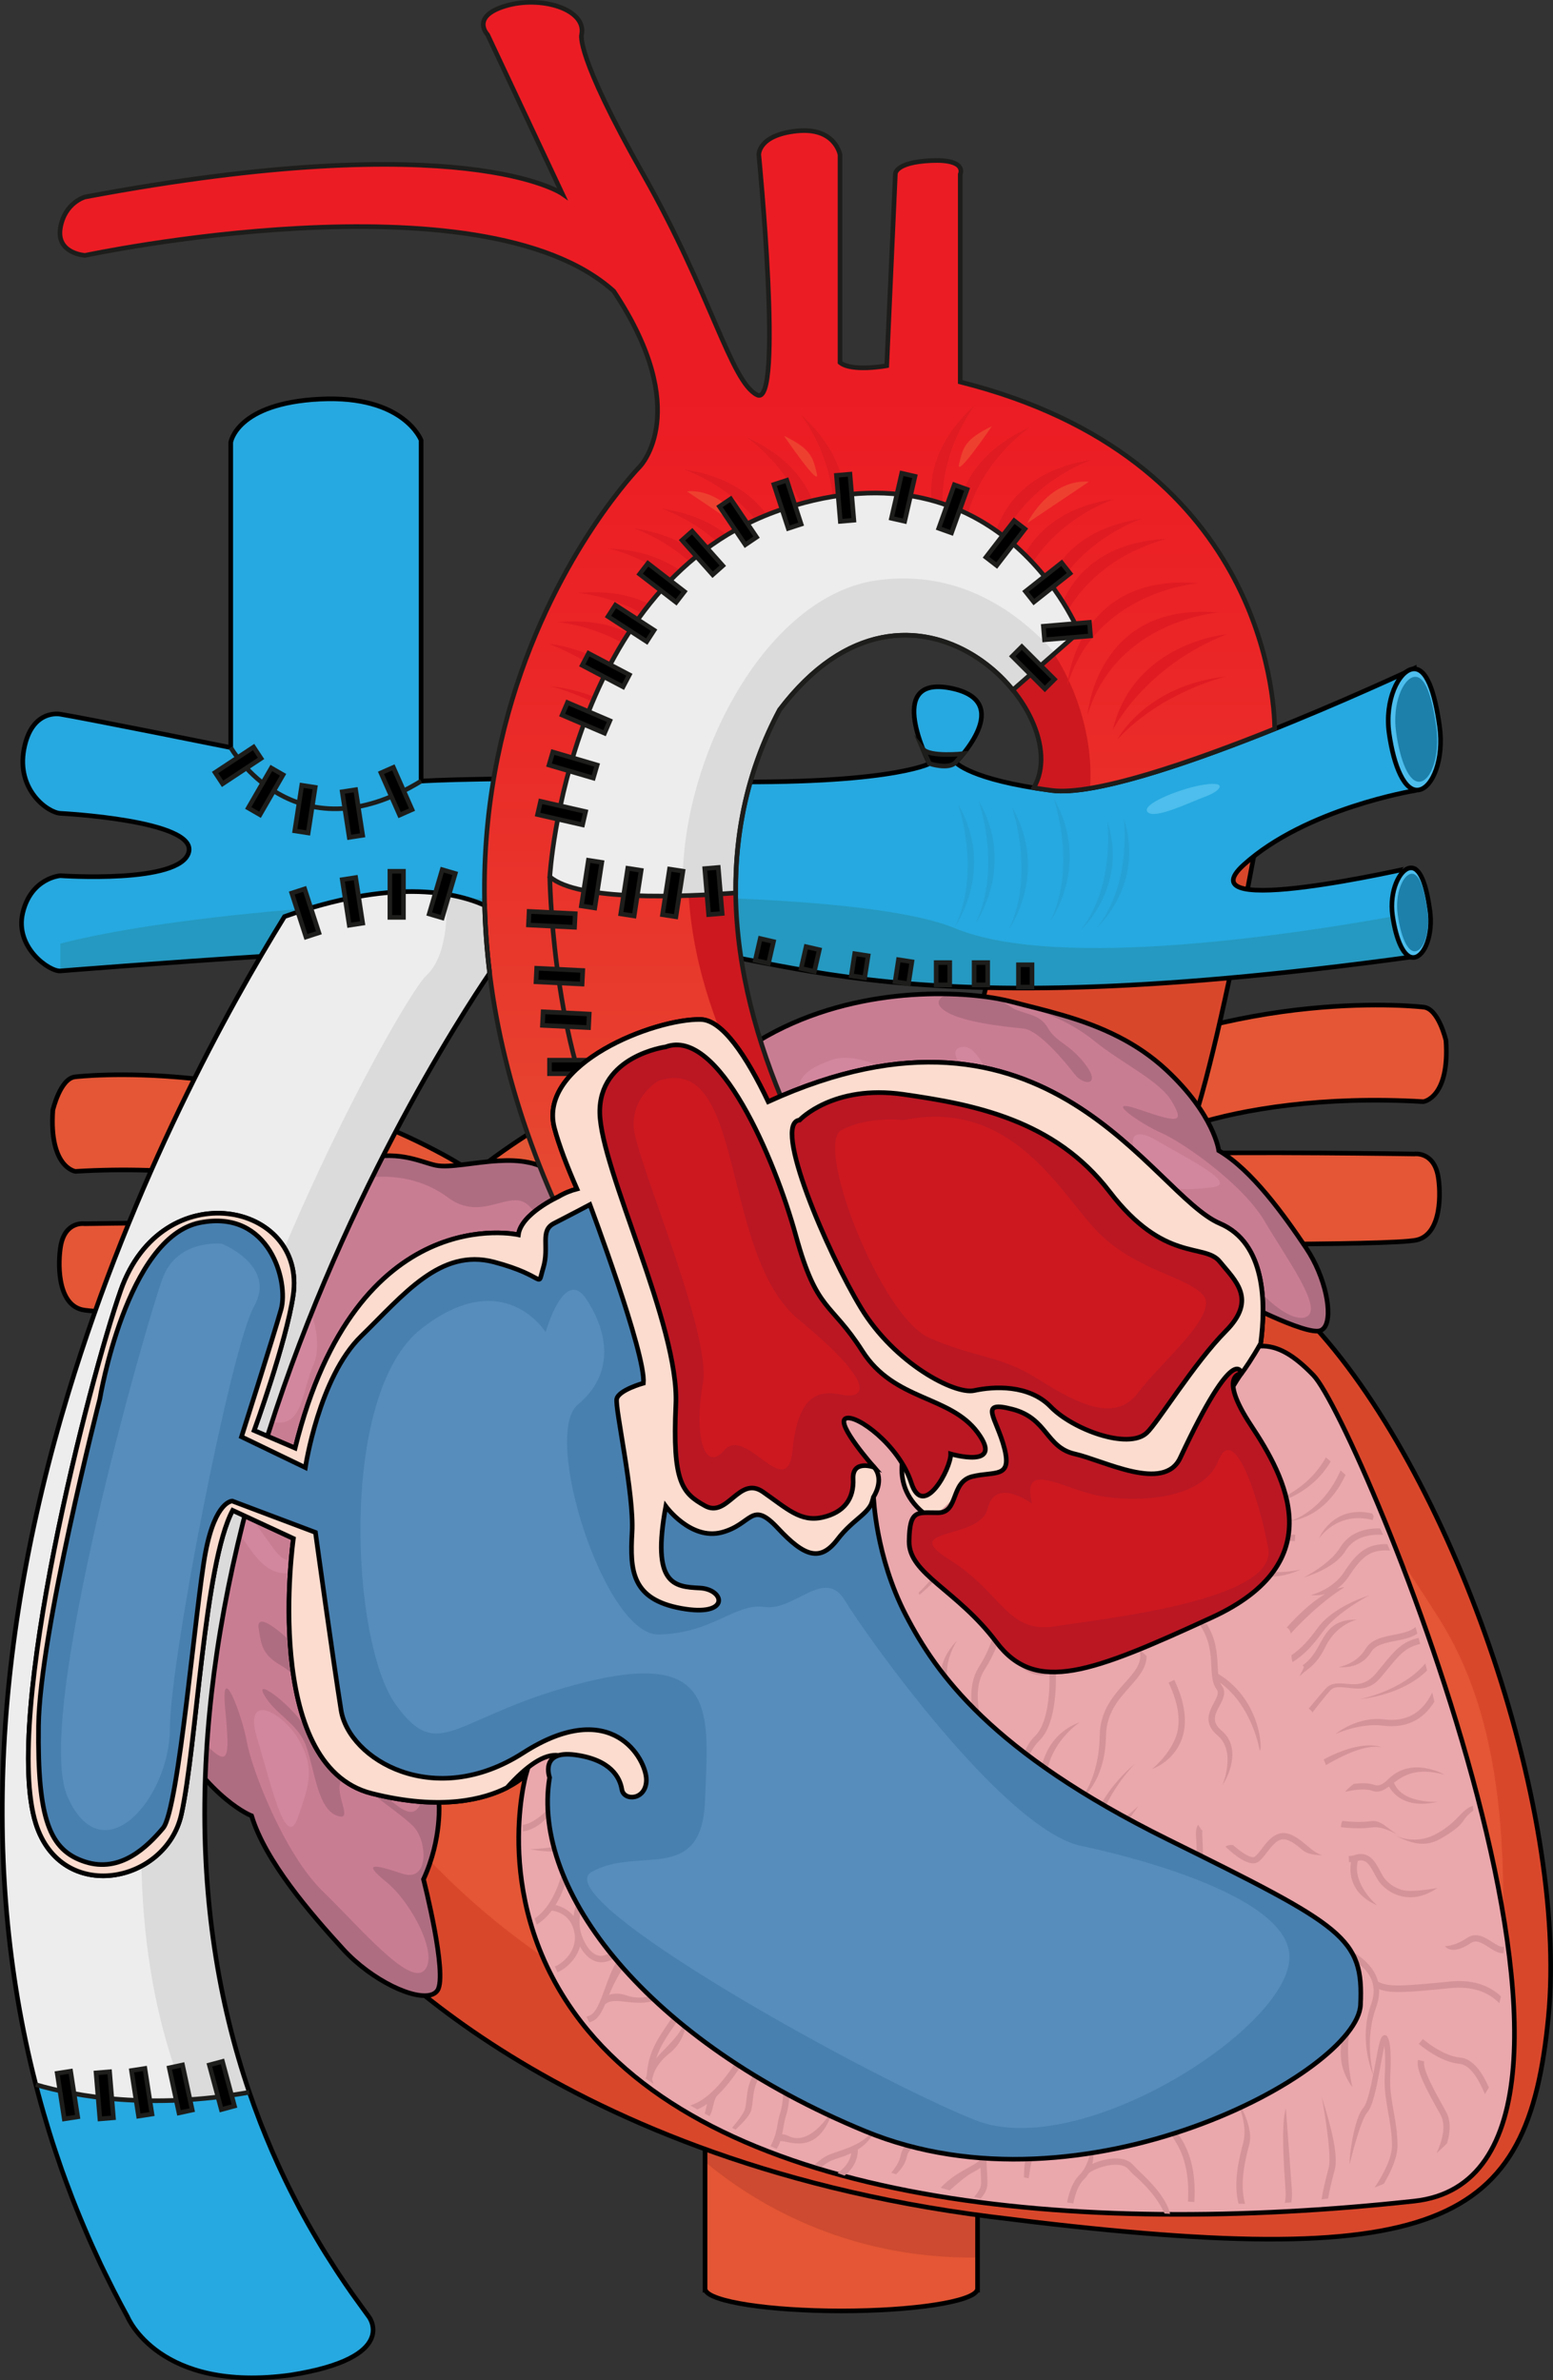 <?xml version="1.0" encoding="utf-8"?>
<!-- Generator: Adobe Illustrator 24.1.1, SVG Export Plug-In . SVG Version: 6.00 Build 0)  -->
<svg version="1.1" id="Layer_1" xmlns="http://www.w3.org/2000/svg" xmlns:xlink="http://www.w3.org/1999/xlink" x="0px" y="0px"
	 width="336.59px" height="515.8px" viewBox="0 0 336.59 515.8" enable-background="new 0 0 336.59 515.8" xml:space="preserve">
<rect x="0" y="0" width="336.59" height="515.8" fill="#333333" stroke="none"/>
<g>
	<g>
		<g>
			<path fill="#E45635" d="M18.33,265.2c0,0,37.57-0.58,52.82,0c15.25,0.57-11.2-13.95-54.81-11.34c0,0-5.74-0.79-4.89-13.26
				c0,0,1.61-6.97,4.89-7.23c0,0,39.72-4.77,79.6,16.79c39.88,21.56-13.86,34.53-13.86,34.53s-58.89,0.48-64.33-0.86
				c-5.53-1.36-5.17-10.58-4.59-13.83C14.14,264.56,18.33,265.2,18.33,265.2z"/>
			<path fill="none" stroke="#000000" stroke-miterlimit="10" d="M18.33,265.2c0,0,37.57-0.58,52.82,0
				c15.25,0.57-11.2-13.95-54.81-11.34c0,0-5.74-0.79-4.89-13.26c0,0,1.61-6.97,4.89-7.23c0,0,39.72-4.77,79.6,16.79
				c39.88,21.56-13.86,34.53-13.86,34.53s-58.89,0.48-64.33-0.86c-5.53-1.36-5.17-10.58-4.59-13.83
				C14.14,264.56,18.33,265.2,18.33,265.2z"/>
		</g>
		<path fill="#E45635" d="M152.81,447.27v49.05h0.07c1.02,2.51,13.82,4.5,29.46,4.5c15.64,0,28.44-1.99,29.46-4.5h0.07v-49.05
			H152.81z"/>
		<path fill="#CE4A30" d="M152.81,457.66v10.86c9.83,8.23,29.94,21.12,59.07,20.73v-41.97h-42.01L152.81,457.66z"/>
		<path fill="#E45635" d="M176.16,490.54"/>
		<path fill="#E45635" d="M186.92,502.11"/>
		<path fill="none" stroke="#000000" stroke-miterlimit="10" d="M152.81,447.27v49.05h0.07c1.02,2.51,13.82,4.5,29.46,4.5
			c15.64,0,28.44-1.99,29.46-4.5h0.07v-49.05H152.81z"/>
		<path fill="#D9472B" d="M273.58,249.84c-7.62,0-14.93,0.07-19.89,0.26c-9.4,0.35-2.95-5.03,13.59-8.6
			c-0.13-5.16,2.75-15.27,4.64-21.28c-12.89,2.3-27.95,6.69-43.02,14.84c-39.88,21.56,13.86,34.53,13.86,34.53
			s27.58,0.23,46.73-0.06C285.47,263.31,278.56,255.2,273.58,249.84z"/>
		<g>
			<path fill="#E45635" d="M306.51,250.09c0,0-37.57-0.58-52.82,0c-15.25,0.57,11.2-13.95,54.81-11.34c0,0,5.74-0.79,4.89-13.26
				c0,0-1.61-6.97-4.89-7.23c0,0-39.72-4.77-79.6,16.79c-39.88,21.56,13.86,34.53,13.86,34.53s58.89,0.48,64.33-0.86
				c5.53-1.36,5.17-10.58,4.59-13.83C310.69,249.46,306.51,250.09,306.51,250.09z"/>
			<path fill="none" stroke="#000000" stroke-miterlimit="10" d="M306.51,250.09c0,0-37.57-0.58-52.82,0
				c-15.25,0.57,11.2-13.95,54.81-11.34c0,0,5.74-0.79,4.89-13.26c0,0-1.61-6.97-4.89-7.23c0,0-39.72-4.77-79.6,16.79
				c-39.88,21.56,13.86,34.53,13.86,34.53s58.89,0.48,64.33-0.86c5.53-1.36,5.17-10.58,4.59-13.83
				C310.69,249.46,306.51,250.09,306.51,250.09z"/>
		</g>
		<path fill="#D9472B" stroke="#000000" stroke-miterlimit="10" d="M274.88,168.11c0,0-12.31,72.5-19.87,83.92
			c-7.56,11.42-46.88-15.06-46.88-15.06l15.97-66.23L274.88,168.11z"/>
		<path fill="#26A9E0" d="M269.59,187.39c13.49-12.18,36.92-16.03,36.92-16.03v-26.5c0,0-61.01,28.75-78.56,26.45
			c-17.77-2.33-20.82-6.1-20.82-6.1s13.34-13.27-1.16-16.09c-14.5-2.82-4.52,16.37-4.52,16.37s-9.38,4.97-51.33,3.79
			c-41.36-1.16-58.85,0-58.85,0V95.41c0,0-3.69-9.8-21.85-8.92c-18.16,0.87-19.41,9.38-19.41,9.38v66.14c0,0-32.1-6.46-36.93-7.23
			c0,0-6.21-1.27-7.88,7.57c-1.67,8.84,5.13,13.74,7.88,13.92c0,0,29.63,1.48,27.83,8.41c-1.8,6.93-27.83,5.1-27.83,5.1
			s-6.31,0.44-8.14,8.01c-1.82,7.57,5.84,12.82,8.14,12.63c0,0,84.49-6.89,120.57-6.17c36.08,0.71,51.64,19.73,172.86,3.06v-19.42
			C306.51,187.89,256.09,199.57,269.59,187.39z"/>
		<path fill="#2599C1" d="M133.65,204.25c36.08,0.71,51.64,19.73,172.86,3.06v-9.54c-24.02,4.51-76.93,12.8-99.65,3.36
			C180.31,190.09,57.49,193,13.08,204.5v5.92C13.08,210.42,97.57,203.54,133.65,204.25z"/>
		<path fill="none" stroke="#000000" stroke-miterlimit="10" d="M269.59,187.39c13.49-12.18,36.92-16.03,36.92-16.03v-26.5
			c0,0-61.01,28.75-78.56,26.45c-17.77-2.33-20.82-6.1-20.82-6.1s13.34-13.27-1.16-16.09c-14.5-2.82-4.52,16.37-4.52,16.37
			s-9.38,4.97-51.33,3.79c-41.36-1.16-58.85,0-58.85,0V95.41c0,0-3.69-9.8-21.85-8.92c-18.16,0.87-19.41,9.38-19.41,9.38v66.14
			c0,0-32.1-6.46-36.93-7.23c0,0-6.21-1.27-7.88,7.57c-1.67,8.84,5.13,13.74,7.88,13.92c0,0,29.63,1.48,27.83,8.41
			c-1.8,6.93-27.83,5.1-27.83,5.1s-6.31,0.44-8.14,8.01c-1.82,7.57,5.84,12.82,8.14,12.63c0,0,84.49-6.89,120.57-6.17
			c36.08,0.71,51.64,19.73,172.86,3.06v-19.42C306.51,187.89,256.09,199.57,269.59,187.39z"/>
		<path fill="#E45635" d="M75.99,417.31c0,0,40.33,50.6,138.6,63.07s116.6,2.2,121-43.27s-21.27-118.8-52.07-151.07
			s-96.8-68.93-159.87-45.47C123.66,240.58,12.92,292.64,75.99,417.31z"/>
		<path fill="#D9472B" d="M335.6,437.11c4.4-45.47-21.27-118.8-52.07-151.07c-14.41-15.1-36.54-31.16-62.46-41.58
			c12.3,9.52,25.18,19.08,32.01,27.1c17.46,20.49,42.22,52.79,58.93,79.41s14.14,62.1,12.86,91.3
			c-1.29,29.2-59.28,32.5-124.92,16.08s-96.23-40.14-119.4-69.69c-13.37-17.06-18.07-49.91-19.66-74.64
			c-7.72,26.48-6.49,60.63,15.09,103.28c0,0,40.33,50.6,138.6,63.07S331.2,482.58,335.6,437.11z"/>
		<path fill="none" stroke="#000000" stroke-miterlimit="10" d="M75.99,417.31c0,0,40.33,50.6,138.6,63.07s116.6,2.2,121-43.27
			s-21.27-118.8-52.07-151.07s-96.8-68.93-159.87-45.47C123.66,240.58,12.92,292.64,75.99,417.31z"/>
		<g>
			<path fill="#C97D93" d="M77.37,251.58c8.59-2.7,13.66,0.26,17.1,0.97c2.97,0.61,8.26-0.69,13.58-0.98
				c2.22-0.13,4.45-0.08,6.53,0.36l0.01-0.01c2.37,0.5,4.55,1.51,6.25,3.34c4.62,4.96,6.62,9.38,6.84,13.63
				c0.11,1.96-0.16,3.88-0.73,5.8c0,0,3.02,11.09-2.8,20.93c-0.54,0.92-1.17,1.83-1.88,2.72c0,0,0.01,0.76-0.05,2.07
				c-0.26,6.03-1.82,23.87-11.41,34.23c0,0-0.34,5.78-2.64,14.15c-0.52,1.87-1.14,3.9-1.87,6.01c-1.81,5.18-4.33,10.95-7.85,16.74
				c0,0-0.94,11.72-3.33,18.85c0,0,0.77,7.96-3.33,16.89c0,0,5.28,20.63,3.04,24.06c-0.26,0.4-0.66,0.7-1.15,0.89
				c-3.67,1.42-13.1-3.01-19.31-9.8c-7.06-7.72-16.9-19.12-19.84-28.91c0,0-9.07-3.44-17.72-18.9c-2.61-4.68-4.35-9.46-5.51-14.19
				c-2.68-10.91-2.29-21.56-2.52-30.05c-0.02-1.08-0.01-2.31,0.07-3.68c0,0,0-0.04,0-0.1c0.76-14.08,7.14-42,27.6-61.21
				C65.14,257.22,71.95,253.28,77.37,251.58z"/>
			<path fill="#AF6D81" d="M120.84,255.26c-1.71-1.83-3.88-2.84-6.25-3.34l-0.01,0.01c-2.08-0.44-4.31-0.49-6.53-0.36
				c-5.33,0.29-10.62,1.59-13.58,0.98c-3.44-0.71-8.5-3.67-17.1-0.97c-5.42,1.7-12.23,5.65-20.92,13.81
				c-0.65,0.62-1.3,1.24-1.92,1.87c21.71-17.36,36.03-12.61,42.53-7.75c7.51,5.62,13.63-2.26,17.63,1.87c4,4.13,3.62,6.08,1.87,7.24
				c-1.75,1.16,1.47,2.84,4.88,7.36c3.42,4.52,0.51,11.53-2.3,16.8c-2.81,5.26-7.12-6.3-8.48-4.55c-1.36,1.75-0.77,3.9,2.55,7.64
				c3.32,3.74,5.96,8.35,4.12,15.08c-1.84,6.73-6.29,17.75-10.96,20.85c-4.67,3.1-11.31-8.18-10.82-5.54
				c0.49,2.64,4.68,4.53,7.61,8.94c2.93,4.42,0.99,7.82-3.08,15.62c-4.07,7.79-3.19,12.29-6.29,16.48
				c-3.11,4.18-18.73-15.56-17.75-11.54c0.98,4.01,9.08,9.24,13.47,15.23c4.4,5.99,3.92,13.51,1.7,19.65
				c-2.23,6.14-8.19-3.47-12.96-4.97c-4.77-1.5,8.49,7.09,11.42,10.23c2.93,3.14,3.43,12.14-2.51,10.15
				c-5.94-1.99-8.87-2.6-3.4,1.84c5.46,4.43,11.52,16.1,8.12,19.2c-3.4,3.11-13.65-9.17-21.95-17.24
				c-8.29-8.06-15.34-26.28-16.43-32.35c-1.08-6.07-5.78-18.21-4.69-7.06c1.09,11.15,0.61,12.32-4.07,7.79
				c-4.68-4.52-6.65-15.09-10.96-24.11c-3.5-7.34-5.17-16.99-4.77-27.81c0.24,1.31,0.6,2.63,1.11,3.95
				c1.38,3.54-0.28,7.82,3.14,11.06c3.42,3.25,2.74,6.66,7.23,12.16c4.49,5.5,5.65,0.91,3.21-2.13c-2.44-3.04-9.28-12.08-8.7-16.27
				c0.58-4.2,2.59-18.26-0.34-22.67c-1.15-1.73-2.73-1-3.98,1.14c-1.06,5.01-1.62,9.49-1.81,13.07c0,0.06,0,0.1,0,0.1
				c-0.07,1.37-0.09,2.6-0.07,3.68c0.23,8.5-0.15,19.14,2.52,30.05c1.16,4.74,2.9,9.51,5.51,14.19c8.65,15.46,17.72,18.9,17.72,18.9
				c2.94,9.79,12.78,21.19,19.84,28.91c6.21,6.79,15.63,11.22,19.31,9.8c0.49-0.19,0.89-0.49,1.15-0.89
				c2.24-3.43-3.04-24.06-3.04-24.06c4.1-8.93,3.33-16.89,3.33-16.89c2.38-7.13,3.33-18.85,3.33-18.85
				c3.52-5.78,6.05-11.56,7.85-16.74c0.74-2.12,1.35-4.14,1.87-6.01c2.3-8.37,2.64-14.15,2.64-14.15
				c9.58-10.37,11.15-28.2,11.41-34.23c0.06-1.31,0.05-2.07,0.05-2.07c0.71-0.89,1.34-1.8,1.88-2.72c5.82-9.84,2.8-20.93,2.8-20.93
				c0.57-1.92,0.84-3.84,0.73-5.8C127.46,264.65,125.46,260.23,120.84,255.26z M71.86,367.83c0.48-3.71-16.79-21.51-15.81-14.95
				c0.59,3.9,0.89,5.77,4.98,8.14C65.14,363.39,71.38,371.54,71.86,367.83z M72.89,393.44c4,1.59-0.4-4.4,0.96-7.42
				c1.36-3.02,5.54-6.22,1.06-7.91c-4.48-1.69-5.55,2.41-8.09-2.69c-2.54-5.1-12-12.39-9.56-8.07c2.42,4.28,7.41,6.1,9.18,11.3
				C68.2,383.84,68.9,391.85,72.89,393.44z"/>
			<path fill="#D3879E" d="M113.2,295.87c0,0,10.34,9.25,1.46,21.51C114.66,317.38,115.17,305.16,113.2,295.87z"/>
			<path fill="#D3879E" d="M112.08,270.75c0,0,3.08,5.59,0.17,10.7c-2.91,5.11,2.48-2.92-3.08-7.5
				C103.6,269.38,108.56,265.45,112.08,270.75z"/>
			<path fill="#D3879E" d="M104.7,306.18c3.42,2.32-6.99,8.46-8.16,12.41c-1.16,3.95,4.11,8.09-2.31,11.71
				c-6.42,3.63-5.24,9.2-6.4,13.15c0,0-0.61-14.22,4.79-16.53c5.4-2.31-11.11-5.35-5.87-10.74c5.25-5.39,7.59-1.86,7.59-1.86
				S96.66,300.7,104.7,306.18z"/>
			<path fill="#D3879E" d="M43.81,319.87c-1.88,3.3,2.2,6.17,6.3,10.45c4.1,4.28,6.16,11.18,12.73,10.63
				c6.57-0.55,4.98,7.51,11.13,12.97c6.15,5.46,12.15,13.56,13.46,10.79c1.31-2.78-16.39-11.39-15.81-16.22
				c0.57-4.83,4.65-10.09-0.33-15.69c-4.98-5.6-5.67,11.4-11.97,2.86C53.03,327.11,46.14,315.78,43.81,319.87z"/>
			<path fill="#D3879E" d="M54.71,287.84c-3.23,5.24-1.57,19.48,4.72,20.4c6.28,0.92,5.83-6.41,8.59-12.7
				C70.77,289.26,65.33,270.61,54.71,287.84z"/>
			<path fill="#D3879E" d="M55.76,376.82c2.99,9.78,6.19,24.52,8.8,17.06c2.61-7.46,3.63-10.68,0.26-16.71
				C61.45,371.14,52.53,366.25,55.76,376.82z"/>
			<path fill="none" stroke="#000000" stroke-miterlimit="10" d="M77.37,251.58c8.59-2.7,13.66,0.26,17.1,0.97
				c2.97,0.61,8.26-0.69,13.58-0.98c2.22-0.13,4.45-0.08,6.53,0.36l0.01-0.01c2.37,0.5,4.55,1.51,6.25,3.34
				c4.62,4.96,6.62,9.38,6.84,13.63c0.11,1.96-0.16,3.88-0.73,5.8c0,0,3.02,11.09-2.8,20.93c-0.54,0.92-1.17,1.83-1.88,2.72
				c0,0,0.01,0.76-0.05,2.07c-0.26,6.03-1.82,23.87-11.41,34.23c0,0-0.34,5.78-2.64,14.15c-0.52,1.87-1.14,3.9-1.87,6.01
				c-1.81,5.18-4.33,10.95-7.85,16.74c0,0-0.94,11.72-3.33,18.85c0,0,0.77,7.96-3.33,16.89c0,0,5.28,20.63,3.04,24.06
				c-0.26,0.4-0.66,0.7-1.15,0.89c-3.67,1.42-13.1-3.01-19.31-9.8c-7.06-7.72-16.9-19.12-19.84-28.91c0,0-9.07-3.44-17.72-18.9
				c-2.61-4.68-4.35-9.46-5.51-14.19c-2.68-10.91-2.29-21.56-2.52-30.05c-0.02-1.08-0.01-2.31,0.07-3.68c0,0,0-0.04,0-0.1
				c0.76-14.08,7.14-42,27.6-61.21C65.14,257.22,71.95,253.28,77.37,251.58z"/>
		</g>
		<g>
			<path fill="#C97D93" d="M147.52,240.7c-3.81,6.29-2.47,10.86-2.58,13.71c-0.09,2.46-2.16,6.4-3.43,10.57
				c-0.53,1.74-0.93,3.51-0.99,5.23l-0.01,0.01c-0.07,1.97,0.31,3.88,1.42,5.58c3.02,4.59,6.12,7,9.43,7.98
				c1.53,0.45,3.1,0.6,4.73,0.51c0,0,8.17,4.48,17.08,1.72c0.83-0.25,1.67-0.58,2.52-0.97c0,0,0.6,0.15,1.65,0.35
				c4.82,0.93,19.22,3.05,29.28-2.58c0,0,4.64,0.82,11.7,0.58c1.58-0.06,3.3-0.16,5.12-0.35c4.45-0.45,9.5-1.37,14.76-3.07
				c0,0,9.45,1.46,15.54,0.92c0,0,6.14,2.11,14,0.55c0,0,15.27,8.06,18.42,6.93c0.37-0.13,0.68-0.39,0.93-0.74
				c1.84-2.64,0.18-10.93-3.97-17.12c-4.72-7.04-11.81-16.98-18.97-21.15c0,0-0.95-7.82-11.47-17.58
				c-3.19-2.95-6.62-5.22-10.14-7.03c-8.1-4.17-16.59-5.87-23.25-7.65c-0.85-0.22-1.82-0.44-2.92-0.64c0,0-0.03-0.01-0.08-0.02
				c-11.27-2.05-34.58-2.26-53.76,10.32C154.37,232.09,149.92,236.74,147.52,240.7z"/>
			<path fill="#AF6D81" d="M151.37,283.78c1.53,0.45,3.1,0.6,4.73,0.51c0,0,8.17,4.48,17.08,1.72c0.83-0.25,1.67-0.58,2.52-0.97
				c0,0,0.6,0.15,1.65,0.35c4.82,0.93,19.22,3.05,29.28-2.58c0,0,4.64,0.82,11.7,0.58c1.58-0.06,3.3-0.16,5.12-0.35
				c4.45-0.45,9.5-1.37,14.76-3.07c0,0,9.45,1.46,15.54,0.92c0,0,6.14,2.11,14,0.55c0,0,15.27,8.06,18.42,6.93
				c0.37-0.13,0.68-0.39,0.93-0.74c1.84-2.64,0.18-10.93-3.97-17.12c-4.72-7.04-11.81-16.98-18.97-21.15c0,0-0.95-7.82-11.47-17.58
				c-3.19-2.95-6.62-5.22-10.14-7.03c-8.1-4.17-16.59-5.87-23.25-7.65c-0.85-0.22-1.82-0.44-2.92-0.64c0,0-0.03-0.01-0.08-0.02
				c-2.87-0.52-6.52-0.92-10.68-1.02c-1.94,0.59-2.82,1.71-1.68,2.94c2.92,3.15,14.42,4.2,17.85,4.54
				c3.43,0.34,9.23,7.45,11.16,9.95c1.93,2.5,5.78,2.45,2.31-2.14c-3.47-4.59-6.3-4.7-8.2-8.01c-1.9-3.31-5.6-2.8-8.13-4.57
				c-0.94-0.65-1.91-1.19-2.9-1.62c8.63,1.72,15.93,4.85,21.05,9.01c6.28,5.1,14.25,8.65,16.91,13.21c2.66,4.56,1.64,4.72-6.95,1.76
				c-8.59-2.96,0.09,3.04,4.67,5.04c4.58,2,17.6,11.01,22.35,19.09c4.75,8.08,12.45,18.5,9.33,20.61
				c-3.12,2.11-11.15-4.88-13.59-10.04c-2.43-5.16-2.53-2.73-2.12,2.35c0.41,5.08-6.6,2.99-8.51,0.08
				c-1.91-2.91-6.1-15.02-5.86-10.96c0.25,4.06,6.68,10.59,1.39,11.19c-5.29,0.61-11.32-0.44-15.2-5.04
				c-3.87-4.6-6.42-11.99-9.4-13.53c-2.98-1.53,9.57,14.55,5.65,16.22c-3.91,1.67-7.3,0.12-14.25,1.88
				c-6.95,1.76-10.03,2.65-12.94-0.5s-3.59-6.82-5.58-7.71c-1.99-0.89,5.62,6.49,2.26,9.61c-3.36,3.11-12.94,4.56-18.61,4.75
				c-5.68,0.19-8.8-2.77-11.11-6.1c-2.3-3.33-3.89-4.2-5.54-3.45c-1.65,0.75,6.64,6.33,1.94,7.57c-4.71,1.24-10.82,2.22-13.72-1.34
				c-2.9-3.55-3.6-6.42-4.86-5.25c-1.26,1.17-2.88,1.11-5.36-2.84c-2.48-3.94,4.94-7.3,1.97-14.3c-2.57-6.06-3.53-18.29,14.43-32.2
				c-0.62,0.38-1.24,0.77-1.86,1.17c-8.15,5.34-12.6,9.99-15,13.96c-3.81,6.29-2.47,10.86-2.58,13.71
				c-0.09,2.46-2.16,6.4-3.43,10.57c-0.53,1.74-0.93,3.51-0.99,5.23l-0.01,0.01c-0.07,1.97,0.31,3.88,1.42,5.58
				C144.95,280.39,148.06,282.8,151.37,283.78z M237.19,248.38c-1.07-3.69-2.49-4.28-5.46-5.48c-4.99-2.01,5.7,15.01,8.73,15.32
				C243.48,258.55,238.26,252.07,237.19,248.38z M250.06,255.97c-3.76-2.37-4.22-6.66-7.13-9.39c-2.93-2.75,0.98,6.11,4.51,9.08
				c3.53,2.97,0.09,3.04,0.54,6.91c0.46,3.86,3.8,1.16,6.46,0.65c2.65-0.51,6.52,4.1,6.05,0.64
				C260.01,260.4,253.81,258.34,250.06,255.97z"/>
			<path fill="#D3879E" d="M175.51,277.4c0,0,5.29,9.93,16.71,5.2C192.22,282.6,182.47,280.7,175.51,277.4z"/>
			<path fill="#D3879E" d="M155.88,271.78c0,0,3.81,3.49,8.42,2.15c4.61-1.34-2.79,1.41-5.32-3.85
				C156.45,264.82,152.38,268,155.88,271.78z"/>
			<path fill="#D3879E" d="M185.32,272.61c1.17,3.14,8.05-3.94,11.4-4.12c3.35-0.17,5.59,4.77,9.71,0.37
				c4.12-4.4,8.3-2.41,11.64-2.59c0,0-11.12-3.16-14,0.68c-2.88,3.84-2.05-9.8-7.34-6.66c-5.28,3.14-2.95,5.66-2.95,5.66
				S182.57,265.21,185.32,272.61z"/>
			<path fill="#D3879E" d="M208.04,227.01c2.97-0.87,4.45,2.9,7.02,6.95c2.58,4.05,7.63,6.98,5.91,12.08
				c-1.71,5.1,4.96,5.36,8.07,11.25c3.12,5.89,8.34,12.17,5.89,12.68c-2.45,0.51-5.8-15.11-9.73-15.56
				c-3.93-0.46-8.88,1.78-12.33-3.21c-3.45-4.99,10.12-2.34,4.6-8.94C211.96,235.66,204.35,228.08,208.04,227.01z"/>
			<path fill="#D3879E" d="M180.6,229.6c4.77-1.57,15.7,2.43,15.2,7.57c-0.5,5.14-6.21,3.41-11.71,4.41
				C178.58,242.58,164.9,234.76,180.6,229.6z"/>
			<path fill="#D3879E" d="M250.7,247.18c7.14,4.21,18.17,9.51,11.76,10.17c-6.41,0.66-9.15,0.86-13.25-2.94
				C245.1,250.61,242.98,242.63,250.7,247.18z"/>
			<path fill="none" stroke="#000000" stroke-miterlimit="10" d="M147.52,240.7c-3.81,6.29-2.47,10.86-2.58,13.71
				c-0.09,2.46-2.16,6.4-3.43,10.57c-0.53,1.74-0.93,3.51-0.99,5.23l-0.01,0.01c-0.07,1.97,0.31,3.88,1.42,5.58
				c3.02,4.59,6.12,7,9.43,7.98c1.53,0.45,3.1,0.6,4.73,0.51c0,0,8.17,4.48,17.08,1.72c0.83-0.25,1.67-0.58,2.52-0.97
				c0,0,0.6,0.15,1.65,0.35c4.82,0.93,19.22,3.05,29.28-2.58c0,0,4.64,0.82,11.7,0.58c1.58-0.06,3.3-0.16,5.12-0.35
				c4.45-0.45,9.5-1.37,14.76-3.07c0,0,9.45,1.46,15.54,0.92c0,0,6.14,2.11,14,0.55c0,0,15.27,8.06,18.42,6.93
				c0.37-0.13,0.68-0.39,0.93-0.74c1.84-2.64,0.18-10.93-3.97-17.12c-4.72-7.04-11.81-16.98-18.97-21.15c0,0-0.95-7.82-11.47-17.58
				c-3.19-2.95-6.62-5.22-10.14-7.03c-8.1-4.17-16.59-5.87-23.25-7.65c-0.85-0.22-1.82-0.44-2.92-0.64c0,0-0.03-0.01-0.08-0.02
				c-11.27-2.05-34.58-2.26-53.76,10.32C154.37,232.09,149.92,236.74,147.52,240.7z"/>
		</g>
		<linearGradient id="SVGID_1_" gradientUnits="userSpaceOnUse" x1="144.636" y1="293.822" x2="144.636" y2="0.5">
			<stop  offset="0" style="stop-color:#E45635"/>
			<stop  offset="0.269" style="stop-color:#E83A2D"/>
			<stop  offset="0.538" style="stop-color:#EB2426"/>
			<stop  offset="0.712" style="stop-color:#EC1C24"/>
		</linearGradient>
		<path fill="url(#SVGID_1_)" d="M208.13,82.79V37.76c0,0,1.63-3.31-6.33-2.95c-7.96,0.36-7.74,2.95-7.74,2.95l-1.86,41.5
			c0,0-7.56,1.41-10.13-0.7V33.54c0,0-1.02-6.04-9.4-5.15s-8.2,5.15-8.2,5.15s5.39,54.87-0.34,52.06s-9.95-21.81-24.72-47.84
			S126.05,7.52,126.05,7.52c1.16-5.54-8.83-8.54-16.5-6.23c-7.67,2.32-3.87,6.23-3.87,6.23l16.19,34.47c0,0-21.14-14.77-103.45,0.7
			c0,0-4.44,1.22-5.34,6.75c-0.9,5.53,5.34,5.91,5.34,5.91s85.68-18.29,114.59,7.74c17.31,26.03,5.7,37.99,5.7,37.99
			s-71.9,73.28-5.7,184.01l71.82,8.73c0,0-70.35-75.27-35.88-139.99c28.76-37.99,64.72,0.7,55.1,16.88c0,0,0.02,0.01,0.04,0.03
			c1.2,0.19,2.48,0.38,3.85,0.56c9.19,1.2,30.3-6.11,48.33-13.35C276.21,150.93,273.45,99.16,208.13,82.79z"/>
		<path fill="#CD181F" d="M173.3,133.42c-62.35,64.39,15.16,139.35,18.4,143.97c-18.5-25.71-47.37-77.33-22.74-123.56
			c28.76-37.99,64.72,0.7,55.1,16.88c0,0,0.02,0.01,0.04,0.03c1.2,0.19,2.48,0.38,3.85,0.56c2.17,0.28,5,0.09,8.29-0.46
			C238.22,145.81,214.39,106.96,173.3,133.42z"/>
		<g>
			<path fill="#E01B22" d="M119.23,148.7c0,0,13.94,3.25,23.5,13.64C142.72,162.34,136.63,150.64,119.23,148.7z"/>
			<path fill="#E01B22" d="M143.71,160.3c0,0-6.73-13.7-24.7-20.76C119.01,139.54,139.18,141.31,143.71,160.3z"/>
			<path fill="#E01B22" d="M120.85,134.83c0,0,22.11,1.63,28.34,22.19C149.18,157.02,147.27,132.46,120.85,134.83z"/>
			<path fill="#E01B22" d="M125.26,128.5c0,0,22.11,1.63,28.34,22.19C153.6,150.7,151.68,126.14,125.26,128.5z"/>
			<path fill="#E01B22" d="M132.01,118.88c0,0,21.68,4.64,25.04,25.86C157.04,144.73,158.5,120.15,132.01,118.88z"/>
			<path fill="#E01B22" d="M137.37,114.49c0,0,21.1,6.81,22.29,28.26C159.67,142.74,163.6,118.43,137.37,114.49z"/>
			<path fill="#E01B22" d="M143.44,110.24c0,0,21.1,6.81,22.29,28.26C165.73,138.5,169.67,114.19,143.44,110.24z"/>
			<path fill="#E01B22" d="M148.15,101.71c0,0,21.1,6.81,22.29,28.26C170.44,129.97,174.37,105.66,148.15,101.71z"/>
			<path fill="#E01B22" d="M161.72,94.7c0,0,18.42,12.33,13.69,33.28C175.41,127.98,185.87,105.68,161.72,94.7z"/>
			<path fill="#E01B22" d="M173.57,89.85c0,0,13.76,17.38,2.84,35.88C176.41,125.73,193.19,107.7,173.57,89.85z"/>
			<path fill="#EE402F" d="M169.93,94.46c5.83,2.83,6.25,4.6,7.1,8.15C177.87,106.15,169.93,94.46,169.93,94.46z"/>
			<path fill="#EE402F" d="M148.91,106.51c0,0,7.64-1.36,13.39,8.99L148.91,106.51z"/>
		</g>
		<g>
			<path fill="#E01B22" d="M265.67,146.62c0,0-13.94,3.25-23.5,13.64C242.17,160.26,248.26,148.55,265.67,146.62z"/>
			<path fill="#E01B22" d="M241.18,158.21c0,0,6.73-13.7,24.7-20.76C265.88,137.46,245.71,139.22,241.18,158.21z"/>
			<path fill="#E01B22" d="M264.05,132.74c0,0-22.11,1.63-28.34,22.19C235.71,154.93,237.62,130.38,264.05,132.74z"/>
			<path fill="#E01B22" d="M259.63,126.42c0,0-22.11,1.63-28.34,22.19C231.29,148.61,233.21,124.06,259.63,126.42z"/>
			<path fill="#E01B22" d="M252.89,116.79c0,0-21.68,4.64-25.04,25.86C227.85,142.65,226.39,118.07,252.89,116.79z"/>
			<path fill="#E01B22" d="M247.52,112.4c0,0-21.1,6.81-22.29,28.26C225.23,140.66,221.29,116.35,247.52,112.4z"/>
			<path fill="#E01B22" d="M241.46,108.16c0,0-21.1,6.81-22.29,28.26C219.16,136.41,215.22,112.1,241.46,108.16z"/>
			<path fill="#E01B22" d="M236.75,99.62c0,0-21.1,6.81-22.29,28.26C214.46,127.88,210.52,103.57,236.75,99.62z"/>
			<path fill="#E01B22" d="M223.17,92.61c0,0-18.42,12.33-13.69,33.28C209.48,125.9,199.03,103.6,223.17,92.61z"/>
			<path fill="#E01B22" d="M211.33,87.76c0,0-13.76,17.38-2.84,35.88C208.49,123.64,191.7,105.61,211.33,87.76z"/>
			<path fill="#EE402F" d="M214.97,92.37c-5.83,2.83-6.25,4.6-7.1,8.15C207.02,104.06,214.97,92.37,214.97,92.37z"/>
			<path fill="#EE402F" d="M235.98,104.42c0,0-7.64-1.36-13.39,8.99L235.98,104.42z"/>
		</g>
		<path fill="#EDEDED" d="M79.99,502.11c-37.63-49.79-45.52-112.44-23.38-186.4c16.24-54.25,43.81-96.39,49.53-104.79
			c-0.62-5.05-0.97-9.95-1.09-14.7c-6.77-3.01-20.33-5.75-43.38,2.44c-12.14,19.66-32.89,57.13-46.84,103.2
			C-7.99,377.18-3.45,445.55,27.67,502.11H79.99z"/>
		<path fill="#DBDBDB" d="M106.14,210.91c-0.62-5.05-0.97-9.95-1.09-14.7c-2.08-0.93-4.8-1.82-8.24-2.39
			c0.24,6.53-0.49,14.06-4.49,17.67c-7.61,6.87-126.58,217.18-12.51,290.35c-37.47-49.75-45.29-112.31-23.2-186.15
			C72.85,261.45,100.42,219.31,106.14,210.91z"/>
		<path fill="#26A9E0" d="M79.99,502.11c-11.38-15.06-20.02-31.3-25.96-48.67c-21.48,3.81-37.59,0.88-46.28-1.65
			c4.53,17.63,11.17,34.45,19.91,50.33c0,0,6.77,16.56,35.43,12.57C86.69,510.93,79.99,502.11,79.99,502.11z"/>
		<path fill="none" stroke="#000000" stroke-miterlimit="10" d="M76.93,497.92c-0.21-0.29-0.42-0.59-0.63-0.88
			c-0.94-1.33-1.85-2.68-2.75-4.03c-0.23-0.35-0.46-0.7-0.69-1.05c-0.76-1.17-1.51-2.35-2.25-3.53c-0.25-0.4-0.49-0.8-0.74-1.2
			c-0.7-1.15-1.38-2.31-2.06-3.47c-0.32-0.56-0.65-1.12-0.96-1.68c-0.66-1.17-1.31-2.35-1.94-3.54c-0.37-0.69-0.73-1.39-1.08-2.09
			c-0.34-0.67-0.68-1.34-1.02-2.01c-0.65-1.3-1.28-2.61-1.89-3.93c-0.23-0.48-0.45-0.97-0.67-1.45c-0.42-0.92-0.83-1.85-1.24-2.78
			c-0.04-0.1-0.08-0.2-0.13-0.3c-0.82-1.91-1.61-3.83-2.37-5.77c-0.09-0.24-0.18-0.47-0.27-0.71c-0.77-2.01-1.51-4.03-2.21-6.08l0,0
			c-13.68-40.06-12.87-86.14,2.57-137.73c16.24-54.25,43.81-96.39,49.53-104.79c-0.62-5.05-0.97-9.95-1.09-14.7
			c-6.77-3.01-20.33-5.75-43.38,2.44c-12.14,19.66-32.89,57.13-46.84,103.2C-2.34,358.54-4.02,411.29,9.47,458.03
			c0.18,0.61,0.37,1.22,0.55,1.84c0.43,1.45,0.87,2.9,1.33,4.34c0.24,0.75,0.5,1.5,0.74,2.24c0.43,1.29,0.87,2.59,1.32,3.87
			c0.28,0.8,0.57,1.59,0.87,2.39c0.45,1.23,0.91,2.45,1.38,3.67c0.31,0.81,0.63,1.61,0.96,2.42c0.48,1.2,0.98,2.4,1.49,3.6
			c0.34,0.79,0.67,1.58,1.01,2.37c0.53,1.22,1.08,2.43,1.64,3.64c0.34,0.75,0.68,1.5,1.03,2.24c0.62,1.31,1.27,2.61,1.92,3.91
			c0.31,0.62,0.61,1.25,0.93,1.87c0.98,1.91,1.98,3.81,3.02,5.7c0,0,6.77,16.56,35.43,12.57c23.59-3.75,16.89-12.57,16.89-12.57
			C78.95,500.72,77.93,499.32,76.93,497.92z"/>
		<path fill="none" stroke="#1D1D1B" stroke-miterlimit="10" d="M54.04,453.44c-21.48,3.81-37.59,0.88-46.28-1.65"/>
		<path fill="none" stroke="#1D1D1B" stroke-miterlimit="10" d="M50.01,162.01c0,0,13.69,24.17,41.26,7.27"/>
		<path fill="#EDEDED" d="M169.93,110.24C122.91,125.67,119.16,190,119.16,190c6.09,5.38,29.04,4.37,40.3,3.51
			c-0.13-13.18,2.56-26.64,9.5-39.67c18.61-24.57,40.22-17.06,50.56-4.31L233.84,137C233.84,137,216.95,94.81,169.93,110.24z"/>
		<path fill="#DBDBDB" d="M168.96,153.83c18.61-24.57,40.22-17.06,50.56-4.31l9.12-7.98c-7.77-8.73-20.52-18.16-38.29-15.82
			c-24.94,3.28-43.61,40.24-42.34,68.39c4.31-0.12,8.32-0.37,11.45-0.61C159.33,180.32,162.02,166.86,168.96,153.83z"/>
		<path fill="none" stroke="#1D1D1B" stroke-miterlimit="10" d="M169.93,110.24C122.91,125.67,119.16,190,119.16,190
			c6.09,5.38,29.04,4.37,40.3,3.51c-0.13-13.18,2.56-26.64,9.5-39.67c18.61-24.57,40.22-17.06,50.56-4.31L233.84,137
			C233.84,137,216.95,94.81,169.93,110.24z"/>
		<path fill="none" stroke="#1D1D1B" stroke-miterlimit="10" d="M119.16,190c0,0,0.44,33.8,11.34,56.13s11.86,27.25,8.93,31.17"/>
		
			<rect x="13.2" y="449.13" transform="matrix(0.988 -0.153 0.153 0.988 -69.357 7.601)" stroke="#1D1D1B" stroke-miterlimit="10" width="2.94" height="10"/>
		
			<rect x="21.16" y="448.9" transform="matrix(0.997 -0.083 0.083 0.997 -37.534 3.436)" stroke="#1D1D1B" stroke-miterlimit="10" width="2.94" height="10"/>
		
			<rect x="29.3" y="448.53" transform="matrix(0.988 -0.153 0.153 0.988 -69.074 10.059)" stroke="#1D1D1B" stroke-miterlimit="10" width="2.94" height="10"/>
		
			<rect x="37.83" y="447.9" transform="matrix(0.977 -0.211 0.211 0.977 -94.783 18.521)" stroke="#1D1D1B" stroke-miterlimit="10" width="2.94" height="10"/>
		
			<rect x="46.62" y="446.78" transform="matrix(0.966 -0.26 0.26 0.966 -115.822 28.047)" stroke="#1D1D1B" stroke-miterlimit="10" width="2.94" height="10"/>
		
			<rect x="137.07" y="263.95" transform="matrix(-0.102 -0.995 0.995 -0.102 -114.799 434.301)" stroke="#1D1D1B" stroke-miterlimit="10" width="2.94" height="10"/>
		
			<rect x="133.75" y="254.4" transform="matrix(-0.102 -0.995 0.995 -0.102 -108.965 420.464)" stroke="#1D1D1B" stroke-miterlimit="10" width="2.94" height="10"/>
		
			<rect x="126.16" y="236.24" transform="matrix(-0.102 -0.995 0.995 -0.102 -99.276 392.897)" stroke="#1D1D1B" stroke-miterlimit="10" width="2.94" height="10"/>
		
			<rect x="119.68" y="206.51" transform="matrix(0.049 -0.999 0.999 0.049 -95.998 322.216)" stroke="#1D1D1B" stroke-miterlimit="10" width="2.94" height="10"/>
		
			<rect x="120.22" y="171.27" transform="matrix(0.223 -0.975 0.975 0.223 -77.289 255.548)" stroke="#1D1D1B" stroke-miterlimit="10" width="2.94" height="10"/>
		
			<rect x="125.62" y="150.53" transform="matrix(0.393 -0.919 0.919 0.393 -65.871 211.252)" stroke="#1D1D1B" stroke-miterlimit="10" width="2.94" height="10"/>
		
			<rect x="135.29" y="129.99" transform="matrix(0.544 -0.839 0.839 0.544 -50.882 176.401)" stroke="#1D1D1B" stroke-miterlimit="10" width="2.94" height="10"/>
		
			<rect x="150.87" y="114.79" transform="matrix(0.747 -0.664 0.664 0.747 -41.101 131.51)" stroke="#1D1D1B" stroke-miterlimit="10" width="2.94" height="10"/>
		
			<rect x="169.18" y="104.24" transform="matrix(0.951 -0.31 0.31 0.951 -25.466 58.312)" stroke="#1D1D1B" stroke-miterlimit="10" width="2.94" height="10"/>
		
			<rect x="194.22" y="102.79" transform="matrix(0.975 0.223 -0.223 0.975 28.997 -40.961)" stroke="#1D1D1B" stroke-miterlimit="10" width="2.94" height="10"/>
		
			<rect x="216.39" y="112.65" transform="matrix(0.792 0.611 -0.611 0.792 117.253 -108.592)" stroke="#1D1D1B" stroke-miterlimit="10" width="2.94" height="10"/>
		
			<rect x="229.89" y="131.66" transform="matrix(0.084 0.997 -0.997 0.084 348.064 -105.38)" stroke="#1D1D1B" stroke-miterlimit="10" width="2.94" height="10"/>
		
			<rect x="121.08" y="215.95" transform="matrix(0.049 -0.999 0.999 0.049 -104.099 332.591)" stroke="#1D1D1B" stroke-miterlimit="10" width="2.94" height="10"/>
		
			<rect x="118.05" y="194.2" transform="matrix(0.049 -0.999 0.999 0.049 -85.256 308.878)" stroke="#1D1D1B" stroke-miterlimit="10" width="2.94" height="10"/>
		
			<rect x="126.76" y="186.51" transform="matrix(-0.988 -0.152 0.152 -0.988 225.799 400.312)" stroke="#1D1D1B" stroke-miterlimit="10" width="2.94" height="10"/>
		
			<rect x="50.12" y="160.8" transform="matrix(-0.551 -0.834 0.834 -0.551 -58.252 300.269)" stroke="#1D1D1B" stroke-miterlimit="10" width="2.94" height="10"/>
		
			<rect x="56.1" y="166.5" transform="matrix(-0.866 -0.5 0.5 -0.866 21.682 348.809)" stroke="#1D1D1B" stroke-miterlimit="10" width="2.94" height="10"/>
		
			<rect x="64.66" y="170.28" transform="matrix(-0.988 -0.152 0.152 -0.988 104.791 358.581)" stroke="#1D1D1B" stroke-miterlimit="10" width="2.94" height="10"/>
		
			<rect x="74.84" y="171.28" transform="matrix(-0.988 0.152 -0.152 -0.988 178.576 338.873)" stroke="#1D1D1B" stroke-miterlimit="10" width="2.94" height="10"/>
		
			<rect x="64.66" y="192.79" transform="matrix(-0.951 0.308 -0.308 -0.951 189.984 365.581)" stroke="#1D1D1B" stroke-miterlimit="10" width="2.94" height="10"/>
		
			<rect x="74.84" y="190.31" transform="matrix(-0.988 0.152 -0.152 -0.988 181.475 376.72)" stroke="#1D1D1B" stroke-miterlimit="10" width="2.94" height="10"/>
		
			<rect x="84.49" y="188.83" transform="matrix(-1 -1.224647e-16 1.224647e-16 -1 171.932 387.646)" stroke="#1D1D1B" stroke-miterlimit="10" width="2.94" height="10"/>
		
			<rect x="94.35" y="188.83" transform="matrix(-0.96 -0.282 0.282 -0.96 133.175 406.787)" stroke="#1D1D1B" stroke-miterlimit="10" width="2.94" height="10"/>
		
			<rect x="164.28" y="203.68" transform="matrix(-0.975 -0.223 0.223 -0.975 281.317 443.992)" stroke="#1D1D1B" stroke-miterlimit="10" width="2.94" height="4.83"/>
		
			<rect x="174.21" y="205.44" transform="matrix(-0.975 -0.223 0.223 -0.975 300.543 449.684)" stroke="#1D1D1B" stroke-miterlimit="10" width="2.94" height="4.83"/>
		
			<rect x="184.85" y="206.75" transform="matrix(-0.988 -0.152 0.152 -0.988 338.615 444.27)" stroke="#1D1D1B" stroke-miterlimit="10" width="2.94" height="4.83"/>
		
			<rect x="194.34" y="208.05" transform="matrix(-0.988 -0.152 0.152 -0.988 357.286 448.298)" stroke="#1D1D1B" stroke-miterlimit="10" width="2.94" height="4.83"/>
		
			<rect x="202.89" y="208.61" transform="matrix(-1 -1.224647e-16 1.224647e-16 -1 408.729 422.052)" stroke="#1D1D1B" stroke-miterlimit="10" width="2.94" height="4.83"/>
		
			<rect x="211.12" y="208.61" transform="matrix(-1 -1.224647e-16 1.224647e-16 -1 425.183 422.052)" stroke="#1D1D1B" stroke-miterlimit="10" width="2.94" height="4.83"/>
		
			<rect x="220.73" y="209.09" transform="matrix(-1 -1.224647e-16 1.224647e-16 -1 444.405 423.006)" stroke="#1D1D1B" stroke-miterlimit="10" width="2.94" height="4.83"/>
		
			<rect x="84.49" y="166.5" transform="matrix(-0.915 0.404 -0.404 -0.915 233.874 293.67)" stroke="#1D1D1B" stroke-miterlimit="10" width="2.94" height="10"/>
		
			<rect x="135.29" y="188.24" transform="matrix(-0.988 -0.152 0.152 -0.988 242.497 405.049)" stroke="#1D1D1B" stroke-miterlimit="10" width="2.94" height="10"/>
		
			<rect x="144.35" y="188.41" transform="matrix(-0.988 -0.152 0.152 -0.988 260.475 406.77)" stroke="#1D1D1B" stroke-miterlimit="10" width="2.94" height="10"/>
		
			<rect x="153.22" y="188.24" transform="matrix(-0.997 0.084 -0.084 -0.997 325.089 372.769)" stroke="#1D1D1B" stroke-miterlimit="10" width="2.94" height="10"/>
		
			<rect x="122.6" y="160.8" transform="matrix(0.282 -0.96 0.96 0.282 -69.951 238.152)" stroke="#1D1D1B" stroke-miterlimit="10" width="2.94" height="10"/>
		
			<rect x="129.89" y="140.26" transform="matrix(0.465 -0.885 0.885 0.465 -58.339 193.926)" stroke="#1D1D1B" stroke-miterlimit="10" width="2.94" height="10"/>
		
			<rect x="141.96" y="121.34" transform="matrix(0.611 -0.792 0.792 0.611 -44.213 162.714)" stroke="#1D1D1B" stroke-miterlimit="10" width="2.94" height="10"/>
		
			<rect x="158.4" y="108.09" transform="matrix(0.829 -0.56 0.56 0.829 -35.91 108.867)" stroke="#1D1D1B" stroke-miterlimit="10" width="2.94" height="10"/>
		
			<rect x="181.62" y="102.79" transform="matrix(0.997 -0.084 0.084 0.997 -8.422 15.791)" stroke="#1D1D1B" stroke-miterlimit="10" width="2.94" height="10"/>
		
			<rect x="204.94" y="105.24" transform="matrix(0.942 0.337 -0.337 0.942 49.245 -63.13)" stroke="#1D1D1B" stroke-miterlimit="10" width="2.94" height="10"/>
		
			<rect x="225.67" y="121.34" transform="matrix(0.62 0.784 -0.784 0.62 185.308 -130.185)" stroke="#1D1D1B" stroke-miterlimit="10" width="2.94" height="10"/>
		
			<rect x="222.46" y="139.74" transform="matrix(-0.707 0.707 -0.707 -0.707 484.611 88.737)" stroke="#1D1D1B" stroke-miterlimit="10" width="2.94" height="10"/>
		
			<rect x="131.32" y="245.49" transform="matrix(-0.102 -0.995 0.995 -0.102 -102.783 408.237)" stroke="#1D1D1B" stroke-miterlimit="10" width="2.94" height="10"/>
		
			<rect x="122.62" y="226.23" transform="matrix(6.123234e-17 -1 1 6.123234e-17 -107.132 355.318)" stroke="#1D1D1B" stroke-miterlimit="10" width="2.94" height="10"/>
		<path stroke="#1D1D1B" stroke-miterlimit="10" d="M201.45,165.48c0,0,4.18,1.39,5.68-0.28l1.64-1.85c0,0-7.25,0.78-8.73-1.01
			L201.45,165.48z"/>
		<g>
			<path fill="#25A1D6" d="M207.75,174.42c-0.49-0.86,5.2,13.75-0.74,26.33C207,200.75,215.75,188.55,207.75,174.42z"/>
			<path fill="#25A1D6" d="M212.21,173.68c-0.49-0.86,5.2,13.75-0.74,26.33C211.47,200.01,220.22,187.81,212.21,173.68z"/>
			<path fill="#25A1D6" d="M219.42,175.05c-0.49-0.86,5.2,13.75-0.74,26.33C218.67,201.38,227.42,189.18,219.42,175.05z"/>
			<path fill="#25A1D6" d="M228.47,173.18c-0.49-0.86,5.2,13.75-0.74,26.33C227.72,199.51,236.47,187.31,228.47,173.18z"/>
			<path fill="#25A1D6" d="M240.08,178.22c-0.27-0.86,1.95,13.24-5.78,23.26C234.31,201.48,244.45,192.34,240.08,178.22z"/>
			<path fill="#25A1D6" d="M243.66,177.63c-0.27-0.86,1.95,13.24-5.78,23.26C237.88,200.89,248.03,191.74,243.66,177.63z"/>
			<path fill="#4DBEED" d="M260.06,170.21c-4.64,0.88-12.85,4.13-11.33,5.78c1.52,1.66,9.06-2.09,12.6-3.39
				C264.86,171.3,266.28,169.03,260.06,170.21z"/>
		</g>
		<g>
			<path fill="#4DBEED" stroke="#000000" stroke-miterlimit="10" d="M306.17,144.99c3.02-0.43,4.78,4.97,5.83,12.38
				c1.02,7.2-1.53,13.4-4.55,13.83c-3.02,0.43-5.36-5.09-6.38-12.29C300.06,151.72,303.16,145.42,306.17,144.99z"/>
			<path fill="#1C80AB" d="M306.51,146.7c2.41-0.34,3.86,4.34,4.77,10.77c0.88,6.24-1.09,11.59-3.49,11.93
				c-2.4,0.34-4.32-4.46-5.2-10.7C301.71,152.46,304.11,147.04,306.51,146.7z"/>
		</g>
		<g>
			<path fill="#4DBEED" stroke="#000000" stroke-miterlimit="10" d="M305.59,188.1c2.23-0.31,3.54,3.68,4.31,9.16
				c0.75,5.32-1.13,9.91-3.37,10.23c-2.23,0.31-3.96-3.76-4.72-9.09C301.07,193.08,303.36,188.41,305.59,188.1z"/>
			<path fill="#1C80AB" d="M305.84,189.37c1.78-0.25,2.86,3.21,3.53,7.97c0.65,4.62-0.81,8.57-2.58,8.82
				c-1.77,0.25-3.2-3.3-3.85-7.91C302.29,193.63,304.07,189.62,305.84,189.37z"/>
		</g>
		<path fill="none" stroke="#1D1D1B" stroke-miterlimit="10" d="M204.83,293.82c0,0-70.35-75.27-35.88-139.99
			c28.76-37.99,64.72,0.7,55.1,16.88c0,0,0.02,0.01,0.04,0.03c1.2,0.19,2.48,0.38,3.85,0.56c9.19,1.2,30.3-6.11,48.33-13.35
			c-0.07-7.03-2.83-58.79-68.15-75.17V37.76c0,0,1.63-3.31-6.33-2.95c-7.96,0.36-7.74,2.95-7.74,2.95l-1.86,41.5
			c0,0-7.56,1.41-10.13-0.7V33.54c0,0-1.02-6.04-9.4-5.15s-8.2,5.15-8.2,5.15s5.39,54.87-0.34,52.06s-9.95-21.81-24.72-47.84
			S126.05,7.52,126.05,7.52c1.16-5.54-8.83-8.54-16.5-6.23c-7.67,2.32-3.87,6.23-3.87,6.23l16.19,34.47c0,0-21.14-14.77-103.45,0.7
			c0,0-4.44,1.22-5.34,6.75c-0.9,5.53,5.34,5.91,5.34,5.91s85.68-18.29,114.59,7.74c17.31,26.03,5.7,37.99,5.7,37.99
			s-71.9,73.28-5.7,184.01"/>
	</g>
	<path fill="#E45635" d="M174.73,489.25"/>
	<path fill="#EAA7AC" stroke="#000000" stroke-miterlimit="10" d="M284.66,298.04c-4.22-4.37-7.73-6.46-11.5-6.32
		c1.23-8.6,1.39-22.23-8.77-26.56c-14.85-6.33-37.19-54.08-97.89-26.41c-4.75-9.96-9.96-17.7-14.61-17.81
		c-9.93-0.24-35.4,9.58-31.73,23.52c0.99,3.75,2.75,8.3,4.89,13.21c-1.4,0.36-2.76,0.92-4.08,1.71c0,0-8.04,3.67-8.62,8.22
		c0,0-35-7.95-48.39,46.23l-8.88-3.81c0,0,6.91-18.96,8.45-29.24c3.03-20.21-28.39-26.72-37.37-1.1
		c-6.71,19.13-25.65,92.5-18.39,115.54c5.51,17.49,28.21,13.01,31.54-2.03c3.33-15.04,4.91-54.26,11.11-65.87l13.17,6.1
		c0,0-7.03,49.18,16.97,55.25c24.01,6.07,33.44-4.07,33.44-4.07s-7.99,27.86,11.95,53.6c30.42,39.28,106.64,46.87,180.57,38.82
		C362.12,470.97,294.56,308.31,284.66,298.04z"/>
	<path fill="#FCDCCE" stroke="#000000" stroke-miterlimit="10" d="M265.61,303.35c0,0,2.26-4.16,3.48-5.72
		c0.62-0.79,2.35-3.29,4.14-6.48c1.15-8.62,1.09-21.75-8.84-25.99c-14.85-6.33-37.19-54.08-97.89-26.41
		c-4.75-9.96-9.96-17.7-14.61-17.81c-9.93-0.24-35.4,9.58-31.73,23.52c0.99,3.75,2.75,8.3,4.89,13.21c-1.4,0.36-2.76,0.92-4.08,1.71
		c0,0-8.04,3.67-8.62,8.22c0,0-35-7.95-48.39,46.23l-8.88-3.81c0,0,6.91-18.96,8.45-29.24c3.03-20.21-28.39-26.72-37.37-1.1
		c-6.71,19.13-25.65,92.5-18.39,115.54c5.51,17.49,28.21,13.01,31.54-2.03c3.33-15.04,4.91-54.26,11.11-65.87l13.17,6.1
		c0,0-7.03,49.18,16.97,55.25c15.16,3.83,24.5,1.2,29.33-1.25c4.18-4.67,8.05-7.43,11.2-6.99c15.2,2.12,16.98,24.19,18.82,24.41
		c1.84,0.21,27.1-21.91,27.1-21.91l4.79-28.65l14.53-19.63l3.01-10.27c0,0,2.44-3.62,0.13-6.39c-2.31-2.77-19.27-12.97-13.95-14.48
		c5.32-1.5,21.54,8.4,21.54,8.4s-5.16,9.12,3.03,15.93c8.2,6.81,8.2,6.81,8.2,6.81s27.64,4.58,28.44,3.41
		c0.81-1.16,18.23-10.39,18.23-10.39L265.61,303.35z"/>
	<path fill="#D49398" d="M210.23,322.19l-1.22-0.61c-1.59,3.18-7.12,7.33-6.82,7.33c0.05,0,0.11-0.01,0.18-0.01
		C203.58,328.72,208.44,325.76,210.23,322.19z M209.39,328.99c-0.3-0.05-0.49,0-0.49,0s-0.31-0.3-0.83-0.77
		c-0.17,7.05-5.27,13.33-8.99,16.99c0.07,0.13,0.15,0.26,0.22,0.4C203.3,342.28,208.86,336.38,209.39,328.99z M212.92,457
		c0,0-3.29,5.23-5.41,6.42c-2.68,1.51-5.97,1.04-7.74,0.61c1.3-1.09,2.47-2.83,2.33-6.86c-0.53-0.13-0.99-0.26-1.39-0.37
		c0.28,4.82-1.33,5.91-2.88,6.96c-1.11,0.75-2.26,1.52-2.63,3.39c-0.26,1.32-1.08,2.59-2.03,3.71c0.35,0.11,0.69,0.23,1.04,0.34
		c1.11-1.06,2.04-2.33,2.33-3.78c0.24-1.21,0.94-1.76,1.83-2.37c0.74,0.24,2.58,0.78,4.77,0.78c1.62,0,3.41-0.29,5.04-1.21
		C210.67,463.21,212.26,460.65,212.92,457z M212.23,361.14c-1.85,2.88-1.94,6.39-1.47,9.41c0.51,0.38,1.04,0.74,1.61,1.06
		c-0.66-3.03-0.86-6.82,1.01-9.74c3.85-6.02,7.11-15.47,1.98-27.21c-0.15-0.02-0.3-0.04-0.44-0.07
		C216.41,339.74,218.59,351.24,212.23,361.14z M180.71,456.8c0,0-4.79,8.72-9.92,6.07c-0.43-0.22-0.87-0.33-1.28-0.34
		c0.1-0.5,0.19-0.99,0.27-1.46c0.15-0.86,0.29-1.67,0.52-2.39c0.89-2.76,1.19-6.64,0.42-9.86c-0.05,0-0.1-0.01-0.16-0.01
		c-0.44-0.02-0.86-0.03-1.27-0.04c0.82,3.02,0.55,6.88-0.29,9.5c-0.26,0.81-0.42,1.7-0.56,2.57c-0.29,1.76-0.83,3.15-1.45,4.26
		c0.45,0.2,0.89,0.4,1.34,0.6c0.33-0.53,0.59-1.09,0.79-1.68c0.25-0.05,0.94,0.09,1.41,0.18c0.72,0.15,1.61,0.33,2.59,0.33
		C175.67,464.53,178.77,463.27,180.71,456.8z M146.85,435.5c-0.61,0.93-1.2,1.79-1.76,2.61c-2.56,3.73-4.59,6.69-4.91,11.61
		c-0.06,0.26-0.16,0.51-0.28,0.74c0.58,0.37,1.16,0.73,1.75,1.11c-0.21-0.47-0.32-0.84-0.33-1.02c0.06-0.18,0.14-0.35,0.18-0.54
		c0.4-1.71,1.74-3.57,3.61-5.04c4.73-3.73,3.65-9.87,3.65-9.87c0.39,3.73-2.16,6.37-4.63,8.92c-0.67,0.69-1.33,1.37-1.91,2.06
		c0.81-2.55,2.22-4.64,3.98-7.2c0.57-0.83,1.17-1.7,1.78-2.64c0.44-0.67,0.84-1.29,1.22-1.87c0-0.2,0-0.39,0.02-0.56
		c0.03-0.43-0.13-0.88-0.41-1.32C148.24,433.38,147.59,434.38,146.85,435.5z M163.5,449.2l-0.18,0.34
		c-1.18,2.19-1.35,3.76-1.51,5.29c-0.08,0.74-0.15,1.43-0.34,2.2c-0.22,0.88-1.42,2.48-2.8,4.11c0.25,0.13,0.51,0.26,0.76,0.38
		c1.63-1.52,3.11-3.12,3.37-4.17c0.21-0.85,0.29-1.63,0.37-2.38c0.16-1.46,0.31-2.83,1.36-4.79l0.18-0.34
		c0.21-0.4,0.45-0.85,0.71-1.29c-0.49-0.07-0.95-0.18-1.38-0.32C163.86,448.55,163.68,448.87,163.5,449.2z M249.68,383.39
		c0.18-0.06,4.36-1.52,6.24-5.96c1.54-3.64,1.07-8.13-1.41-13.36l-1.23,0.58c2.3,4.85,2.77,8.96,1.4,12.22
		C253.05,380.75,249.68,383.39,249.68,383.39z M268.67,411.85c-0.41-0.42-0.7-0.92-0.9-1.5c-1.23,3.98-3.81,6.1-5.88,7.8
		c-1.53,1.26-2.85,2.34-3.3,3.85c-0.26,0.88-1.2,1.07-2.71,1.29c-2.09,0.31-4.96,0.73-5.21,4.84c-0.32,5.41-8.01,7.26-8.01,7.26
		c3.1-0.16,9.06-1.87,9.37-7.17c0.18-3.01,1.97-3.27,4.05-3.58c1.55-0.23,3.3-0.49,3.82-2.25c0.06-0.22,0.17-0.43,0.29-0.64
		c0.08,8.77-6.74,15.71-6.74,15.71c0.84,0,3.02-2.42,3.04-2.45c2.17-2.43,5.66-7.54,4.99-14.72c0.38-0.34,0.81-0.7,1.28-1.08
		C264.77,417.55,267.22,415.5,268.67,411.85z M261.54,351.95c-0.58,0.08-1.15,0.02-1.75-0.17c2.46,3.36,2.63,6.69,2.76,9.37
		c0.1,1.98,0.18,3.69,1.13,4.94c0.55,0.74,0.14,1.6-0.58,2.95c-1,1.87-2.37,4.42,0.79,7.07c4.16,3.48,1.06,10.76,1.06,10.76
		c1.72-2.59,3.89-8.39-0.18-11.8c-2.31-1.93-1.45-3.53-0.46-5.38c0.74-1.38,1.57-2.94,0.47-4.41c-0.14-0.18-0.24-0.39-0.34-0.61
		c7.1,5.16,8.6,14.77,8.6,14.77c0.5-0.67-0.15-3.87-0.16-3.9c-0.66-3.19-2.69-9.03-8.86-12.78c-0.05-0.51-0.08-1.07-0.11-1.67
		C263.79,358.48,263.62,355.29,261.54,351.95z M245.88,445.8c0.04,0.01,1.44,0.43,3.46,0.43c3.78,0,9.73-1.45,13.03-9.68l-1.26-0.51
		C256.51,447.49,245.88,445.8,245.88,445.8z M274.41,422.67l-0.67-0.06c-1.04,11.98-10.17,19.19-10.26,19.27
		c0,0,9.99-6.23,11.51-18.19C274.71,423.45,274.5,423.11,274.41,422.67z M233.91,460.56c0.6,0,1.21-1.67,1.21-1.67
		c-1.96,1.02-3.74-0.75-4.18-1.25c-0.34-1.65-0.98-3.37-2.13-4.89c-0.27,0.42-0.56,0.79-0.87,1.11c3.29,4.61,2.9,11.42,2.9,11.42
		c0.05-0.22,0.87-3.66,0.14-7.45C231.35,458.61,232.44,460.56,233.91,460.56z M146.44,430.01c-0.01-0.01-0.02-0.02-0.02-0.03
		c-0.77,0.59-5.75,4.18-10.59,2.48c-1.31-0.46-2.66-0.51-3.83-0.13c0.14-0.32,0.27-0.63,0.41-0.96c2.51-5.6,5.55-9.04,6.65-10.17
		c-0.01-0.11-0.03-0.22-0.04-0.34c-4.56,0.87-6.41,5.94-7.89,10.05c-1.01,2.78-1.96,5.41-3.4,5.93c-0.21,0.07-0.42,0.15-0.63,0.23
		c0.21,0.4,0.43,0.8,0.65,1.21c0.15-0.05,0.29-0.11,0.44-0.16c1.39-0.49,2.19-1.98,3-3.85l0.04,0.05c0.92-0.87,2.56-0.7,4.45-0.49
		C139,434.18,143.12,434.62,146.44,430.01z M226.47,362.99c0.28-0.04,0.55-0.1,0.82-0.17c0.06-0.02,0.12-0.04,0.17-0.06
		c0.07,2.58,0,10.37-3.08,13.41c-2.24,2.21-2.93,4.96-3.08,7.09c0.19,0.18,0.39,0.36,0.59,0.53c0.47-1.99,1.44-4.66,3.45-6.65
		c3.81-3.76,3.55-13.19,3.47-15.01c0.97-0.61,1.9-1.51,2.76-2.71c3.15-4.39,2.93-8.77,2.44-11.18c-0.66-0.38-1.25-0.83-1.77-1.37
		l-0.03,0.01c0.1,0.24,2.38,5.98-1.76,11.74c-1.3,1.81-2.7,2.83-4.17,3.02c-1.33,0.18-4.96-0.38-4.96-0.38
		C223.03,362.64,224.76,363.22,226.47,362.99z M249.47,418.04c-0.42,3.83-4.35,8.9-4.35,8.9c1.06,0,5.21-4.24,5.7-8.75
		c0.16-1.53,1.56-2.41,3.32-3.53c2.6-1.65,5.84-3.71,6.36-8.9c0.33-3.29,0.2-5.52,0.12-7c-0.05-0.92-0.08-1.52-0.01-1.97
		c-0.31-0.38-0.64-0.83-0.94-1.33c-0.55,0.83-0.49,1.87-0.4,3.38c0.09,1.52,0.2,3.61-0.11,6.79c-0.45,4.52-3.26,6.31-5.74,7.88
		C251.51,414.72,249.71,415.86,249.47,418.04z M314.23,429.44c-10.23,1.01-13.37,1.25-15.57,0.01c-0.8-3.15-3.35-5-4.56-5.88
		c-0.07-0.05-0.13-0.1-0.2-0.15c-0.08,0.01-0.15,0.02-0.22,0.04c0.02,0.12,0.01,0.25-0.05,0.39l-0.32-0.18
		c-0.18,0.15-0.3,0.38-0.36,0.71c0.16,0.13,0.34,0.27,0.53,0.41c2.81,2.03,5.45,4.77,3.66,9.68c-2.56,7.02-0.1,13.8,0.47,15.2
		c-0.58,3.01-1.32,6.22-2.1,7.1c-2.01,2.25-3.11,10.52-3,12.26c0,0,2.26-9.48,3.82-11.23c1.21-1.35,2.02-5.39,2.95-10.52
		c0.28-1.52,0.54-2.97,0.77-3.91c0.15,1.25,0.25,3.48,0.08,6.35c-0.17,2.91,0.3,5.57,0.75,8.14c0.4,2.24,0.81,4.56,0.81,7.11
		c0,2.78-1.9,6.32-3.75,9.09c0.67-0.25,1.33-0.51,1.98-0.79c1.59-2.66,2.96-5.72,2.96-8.3c0-2.69-0.42-5.08-0.83-7.4
		c-0.46-2.59-0.89-5.03-0.73-7.74c0.11-1.95,0.38-8.36-1.02-8.75c-0.48-0.14-0.87,0.25-1.17,1.13c-0.3,0.91-0.63,2.7-1.01,4.78
		c-0.14,0.79-0.31,1.68-0.48,2.59c-0.4-1.6-1.75-8.1,0.6-14.54c0.54-1.47,0.71-2.78,0.66-3.95c2.59,1.03,6.5,0.65,15.44-0.23
		c4.5-0.44,8.06,0.66,10.62,3.27c0.12-0.49,0.24-0.99,0.35-1.48C322.54,430.06,318.83,428.98,314.23,429.44z M279.95,474.01
		c-0.35-5.01-1.26-17.09-1.26-17.09c-1.04,3.54-0.47,11.75-0.1,17.19l0.05,0.75c0.06,0.93-0.01,1.77-0.16,2.54
		c0.47-0.03,0.93-0.06,1.39-0.09c0.13-0.78,0.19-1.63,0.13-2.54L279.95,474.01z M286.45,454.31c0,0,2.33,12.36,1.53,15.48
		l-0.23,0.89c-0.52,2.02-1.04,4.08-1.31,5.97c0.47-0.06,0.94-0.13,1.41-0.2c0.27-1.71,0.75-3.59,1.22-5.44l0.23-0.9
		c0.88-3.49-1.36-10.85-2.44-14.39C286.67,455.1,286.47,454.45,286.45,454.31z M245.53,469.13c-1.03-1.15-2.8-1.58-5.13-1.25
		c-1.19,0.17-2.54,0.57-3.66,1.08c0.62-2.6,0-5.2-0.04-5.36c0,0-0.11,3.87-1.78,6.55c-0.13,0.14-0.23,0.28-0.3,0.42l0.01,0
		c-0.21,0.29-0.43,0.56-0.69,0.81c-1.41,1.35-2.22,3.66-2.66,5.94c0.45,0.07,0.89,0.13,1.34,0.2c0.4-2.04,1.11-4.05,2.26-5.16
		c0.4-0.38,0.73-0.8,0.99-1.25c0.3-0.44,2.35-1.58,4.84-1.9c1.02-0.13,2.87-0.2,3.78,0.83c0.42,0.47,0.96,1.05,1.65,1.65
		c3.45,3.05,5.29,5.84,6.26,8.03c0.41,0.03,0.81,0.04,1.22,0.07c-0.99-3.72-4.3-6.93-6.54-9.09
		C246.46,470.09,245.91,469.56,245.53,469.13z M268.01,455.1c0.6,1.38,2.41,5.58,1.45,9.25c-0.84,3.2-2.23,8.5-1.03,13.24
		c0.47,0.01,0.96,0.02,1.42,0.02c-1.28-4.49,0.09-9.77,0.92-12.91c1.08-4.12-2.99-10.17-2.99-10.17
		C267.8,454.61,267.88,454.81,268.01,455.1z M204.13,361.23c0.38,0.92,0.78,1.82,1.24,2.69c-0.79-4.04,2.01-8.31,2.01-8.31
		C207.23,355.75,204.84,358.07,204.13,361.23z M308.67,446.75l-1.32-0.33c-0.52,2.06,1.59,6.04,4.85,11.86
		c1.32,2.36,0.37,5.7-0.83,8.35c0.77-0.7,1.53-1.41,2.27-2.16c0.68-2.33,0.88-4.83-0.25-6.86
		C311.1,453.53,308.25,448.45,308.67,446.75z M316.44,445.91c-3.79-0.33-8-3.96-8.04-4l-0.9,1.03c0.19,0.16,4.58,3.96,8.82,4.33
		c2.46,0.22,4.27,3.64,5.52,6.56c0.29-0.48,0.58-0.96,0.86-1.44C321.31,449.32,319.36,446.17,316.44,445.91z M215.36,462.29
		c-0.49,0.47-0.99,0.96-1.49,1.59c-0.97,1.21-1.3,2.48-1.38,3.85h0c0.01,0.6-1.22,1.27-2.64,2.06c-1.75,0.96-4.03,2.23-5.97,4.35
		c0.65,0.18,1.29,0.38,1.95,0.56c1.74-1.57,3.54-3.08,4.68-3.71c0.76-0.41,1.44-0.8,2-1.2c0.01,0.25,0.03,0.51,0.04,0.76
		c0.05,0.82,0.1,1.68,0.1,2.61c0,0.92-0.65,1.97-1.51,2.96c0.46,0.12,0.92,0.23,1.38,0.35c0.87-0.92,1.49-2.02,1.49-3.3
		c0-0.97-0.05-1.85-0.1-2.69c-0.14-2.4-0.25-4.14,1.03-5.73c0.45-0.56,0.92-1.02,1.37-1.46c1.27-1.23,2.48-2.42,2.92-5.33
		c-0.5,0.12-0.99,0.26-1.46,0.41C217.34,460.35,216.44,461.24,215.36,462.29z M122.2,387.74c0,0-3.29,5.49-7.5,7.36
		c-0.37,0.16-0.85,0.3-1.38,0.42c0.01,0.47,0.02,0.93,0.03,1.4c0.65-0.11,1.28-0.29,1.9-0.57C120.01,394.23,122.11,388,122.2,387.74
		z M190.02,459.84c-0.05,0-0.1,0-0.15,0c-0.84,3.9-5.16,5.38-8.4,6.49c-0.61,0.21-1.17,0.4-1.65,0.59
		c-1.07,0.42-2.18,1.24-3.23,2.18c0.48,0.19,0.95,0.37,1.43,0.56c0.77-0.65,1.56-1.18,2.3-1.47c0.47-0.18,1-0.39,1.6-0.57
		c0.98-0.3,1.84-0.64,2.59-1c-0.14,1.03-0.75,2.8-3.01,4.33c0.52,0.19,1.04,0.37,1.56,0.55c2.72-2.22,2.89-4.75,2.85-5.64
		C189.1,463.84,189.87,461.32,190.02,459.84z M160.67,447.6l-1.14-0.74c-3.5,5.4-6.88,8.58-9.95,9.42c0.52,0.29,1.03,0.58,1.56,0.88
		c0.67-0.29,1.37-0.68,2.11-1.19c-0.07,0.29-0.14,0.6-0.22,0.92c-0.09,0.37-0.18,0.76-0.28,1.16c0.35,0.19,0.69,0.37,1.04,0.56
		c0.27-0.52,0.48-1.01,0.57-1.41c0.31-1.33,0.6-2.59,1.05-2.99l-0.01-0.01C157.03,452.64,158.79,450.51,160.67,447.6z
		 M129.99,423.87c-1.86-0.24-3.06-2.39-3.61-3.65c-1.3-2.98-1-5.97,1.02-10c1.57-3.14,4.6-6.9,6.23-8.93l0.53-0.66
		c-0.01-0.05-0.01-0.1-0.02-0.14l-0.98-0.78l-0.59,0.74c-1.66,2.06-4.75,5.89-6.38,9.17c-0.85,1.7-1.63,3.58-1.87,5.63
		c-1.23-1.51-2.85-2.14-3.92-2.4c1.82-2.94,3.1-6.97,3.83-12.07c0.28-0.07,0.55-0.15,0.83-0.24l1.07-0.35
		c3.25-1.06,5.19-1.7,7.2-4.76c-0.11-0.59-0.23-1.16-0.35-1.72l-0.14-0.08c-2.01,3.59-3.62,4.11-7.13,5.26l-1.07,0.35
		c-4.06,1.35-9.74,1.52-9.74,1.52c0.19,0.04,4.08,0.88,7.93,0.3c-1.37,9.04-4.4,12.92-6.73,14.56c-0.07,0.05-0.14,0.09-0.2,0.13
		c0.14,0.47,0.29,0.91,0.44,1.34c0.17-0.1,0.34-0.21,0.5-0.33c1.01-0.71,1.93-1.61,2.76-2.71c1.08,0.14,4.31,0.91,4.95,5.06
		c0.46,2.98-1.59,5.61-3.7,6.79c-0.18,0.1-0.38,0.19-0.6,0.27c0.19,0.41,0.38,0.83,0.58,1.26c0.23-0.1,0.45-0.21,0.68-0.34
		c1.79-1,3.54-2.91,4.19-5.24c0.79,1.41,1.75,2.43,2.82,2.96c0.42,0.21,0.86,0.35,1.31,0.41c2.03,0.27,4.19-1.01,6.41-3.79
		C136.22,421.43,131.49,424.06,129.99,423.87z M238.35,376.08c-0.15,9.74-4.31,14.03-4.35,14.07c0,0,5.54-3.58,5.71-14.04
		c0.08-4.85,2.74-7.84,5.09-10.47c1.89-2.12,3.7-4.14,3.71-6.75c-0.24-0.23-0.62-0.58-1.12-0.99l-0.33,0.06
		c0.49,2.55-1.17,4.42-3.28,6.77C241.4,367.4,238.43,370.72,238.35,376.08z M302.05,397.63c1.96,0.95,4.09,1.98,6.41,1.94
		c1.17-0.02,2.39-0.32,3.66-1.03c2.66-1.5,4.34-2.8,5.14-4.08c0.53-0.85,1.31-1.55,2.07-2.09c-0.04-0.34-0.07-0.67-0.11-1.01
		c-1.22,0.4-2.02,1.21-2.94,2.16c-1.04,1.09-2.35,2.44-4.83,3.84C308.28,399.13,304.95,399.03,302.05,397.63z M299.97,372.63
		c-5.76-0.7-10.34,3.02-10.54,3.18c0,0,5.18-2.47,10.37-1.83c4.88,0.59,8.59-1.16,11.08-5.19c-0.15-0.67-0.3-1.33-0.46-1.99
		C308.22,371.3,304.79,373.22,299.97,372.63z M309.29,362.03c-0.13-0.51-0.25-1.02-0.38-1.52c-5,5.94-14.01,7.7-14.11,7.72
		C294.8,368.22,303.8,367.5,309.29,362.03z M297.21,394.68c-2,0.28-4.3,0.17-6.29-0.05c-0.15,0.36-0.27,0.8-0.3,1.35
		c2.1,0.24,4.58,0.36,6.78,0.05c1.82-0.25,3.68,0.65,5.65,1.6C300.98,396.63,299.43,394.36,297.21,394.68z M272.79,403.44
		c0.64-0.48,1.2-1.22,1.81-2.01c1.6-2.09,2.78-3.4,4.69-2.57c1.14,0.49,2.12,1.32,3.07,2.12c0.99,0.84,2.75,1.06,4.24,1.08
		c-1.2-0.31-2.21-1.15-3.37-2.12c-1.02-0.86-2.09-1.75-3.41-2.32c-3.02-1.31-4.93,1.18-6.31,3c-0.54,0.71-1.05,1.38-1.54,1.75
		c-0.69,0.51-2.78-0.76-4.76-2.53c-0.67-0.04-1.19,0.06-1.6,0.37c1.39,1.34,4.05,3.61,6.01,3.61
		C272.05,403.81,272.44,403.7,272.79,403.44z M304.32,409.69c-2.19-0.44-3.77-1.84-4.47-2.91c-0.26-0.4-0.51-0.86-0.76-1.35
		c-1-1.88-2.38-4.47-5.58-3.37c-0.38,0.13-0.77,0.18-1.18,0.16c0.01,0.31,0.02,0.78,0.04,1.34c0.15,0,0.3,0.01,0.45,0
		c-0.36,2.11-0.37,6.75,5.65,9.36c0,0-5.47-4.52-4.18-9.66c1.75-0.42,2.53,0.8,3.59,2.8c0.26,0.49,0.53,0.99,0.82,1.45
		c0.84,1.29,2.74,2.99,5.34,3.5c0.59,0.12,1.19,0.17,1.79,0.16c1.89-0.03,3.81-0.71,5.71-2.02
		C311.56,409.17,306.42,410.11,304.32,409.69z M322.38,420.24c0,0-1.21,0.18-2.66,0.16C320.49,420.6,321.35,420.59,322.38,420.24z
		 M299.54,361.06c-0.4,0.49-0.83,1.01-1.3,1.58c-2.21,2.65-4.39,2.46-6.51,2.27c-1.56-0.14-3.18-0.28-4.37,1.01
		c-0.87,0.94-2.28,2.63-3.71,4.37c0.37,0.25,0.63,0.52,0.82,0.81c1.5-1.94,3.01-3.83,3.9-4.8c0.7-0.76,1.64-0.72,3.25-0.58
		c2.23,0.19,4.99,0.98,7.66-2.22c0.47-0.57,0.91-1.09,1.31-1.58c2.79-3.4,4.01-4.87,7.22-5.65c-0.12-0.44-0.24-0.88-0.35-1.31
		C303.82,355.85,302.37,357.6,299.54,361.06z M279.74,329.6c0.32-0.02,7.5-0.58,11.88-9.96c-0.36-0.33-0.72-0.66-1.06-0.97
		C286.52,327.78,279.74,329.6,279.74,329.6z M295.98,357.33c-2,3.36-5.78,3.94-5.81,3.95c0,0,4.64,0.69,6.98-3.25
		c0.93-1.56,3.08-1.99,5.35-2.43c1.7-0.33,3.43-0.69,4.69-1.57c-0.13-0.48-0.27-0.96-0.4-1.43c-0.99,0.95-2.73,1.31-4.55,1.67
		C299.78,354.74,297.23,355.24,295.98,357.33z M272.51,341.19c0.67,0.24,1.83,0.52,3.43,0.47c1.57-0.05,3.57-0.43,5.95-1.52
		c0,0-5.35,1.36-8.82-0.16c1.5-3.48,2.97-6.37,7.56-5.99l0.11-1.36c-5.83-0.47-7.52,3.54-9.18,7.41c-0.39,0.91-0.98,1.73-1.66,2.44
		c0.29,0.35,0.59,0.7,0.88,1.04C271.44,342.83,272.05,342.06,272.51,341.19z M323.39,420.86c-1.52-0.98-3.42-2.19-5.38-0.89
		c-2.89,1.92-4.84,1.79-4.84,1.79c0.15,0.22,1.58,2.03,5.6-0.66c1.14-0.76,2.23-0.16,3.89,0.9c1.01,0.65,2.04,1.31,3.1,1.31
		c0.04,0,0.07-0.01,0.11-0.01c0.05-0.46,0.09-0.93,0.13-1.39C325.28,422.06,324.37,421.48,323.39,420.86z M286.25,428.77l-0.96,0.96
		c-0.07-0.07-0.1-0.13-0.1-0.13c0.3,0.71,0.72,6.6-0.77,8.29c-0.34,0.38-0.98,0.94-1.73,1.59c-3.2,2.77-8.56,7.4-8.96,13.77
		c0,0,2.83-7.43,9.85-12.74c0.86-0.65,1.46-1.27,1.86-1.72C287.4,436.58,287.02,429.53,286.25,428.77z M291.26,340.78
		c-2.48,3.78-7.2,4.92-7.2,4.92c0.03-0.04,0.15,0,0.27,0.01c0.28,0.02,0.7,0.03,1.2,0.01c0.48-0.02,1.05-0.09,1.66-0.25
		c-3.01,1.74-6,4.66-8.3,7.24c0.06,0.04,0.12,0.09,0.18,0.12c0.36,0.23,0.57,0.64,0.69,1.17c6.42-7.02,11.66-10.03,11.66-10.03
		c-0.55,0.05-1.11,0.17-1.68,0.35c0.91-0.62,1.83-1.52,2.67-2.79c2.77-4.22,4.64-5.82,8.86-5.49c-0.19-0.47-0.38-0.94-0.58-1.39
		C296.21,334.52,294.03,336.55,291.26,340.78z M283.27,361.92c2.03-1.48,3.17-3.33,4-5.04c2.42-4.96,6.79-5.86,6.79-5.86
		c-5.03-0.15-6.53,2.57-7.98,5.2c-0.9,1.62-1.83,3.3-3.61,4.6c-0.06,0.05-0.12,0.09-0.18,0.14c0.72,0.21-0.03,0.93-0.64,2.33
		C282.12,362.83,282.65,362.37,283.27,361.92z M232.84,404.51c2.47-3.17,5.03-6.44,6.41-6.63c3.74-0.52,7.27-6.17,7.42-6.42
		c0,0-5.03,4.71-7.61,5.07c-1.84,0.25-3.97,2.88-7.29,7.14c-0.71,0.91-1.58,2-2.49,3.12c0.17,0.1,0.33,0.19,0.51,0.28
		c0,0-0.07,0.58-0.15,1.44C230.71,407.24,231.78,405.86,232.84,404.51z M290.43,335.42c-2.19,3.58-7.76,6.4-7.82,6.43
		c0,0,6.59-1.81,8.98-5.72c1.87-3.05,5.16-3.69,8.19-3.5c-0.22-0.48-0.44-0.94-0.66-1.39C295.15,331.15,292.18,332.56,290.43,335.42
		z M225.28,385.95c0.43,0.19,0.88,0.36,1.34,0.5c0.22-8.58,7.4-13.21,7.4-13.21C226.74,375.98,225.47,382.8,225.28,385.95z
		 M242.57,455.62c0.74,0.49,1.56,0.76,2.47,0.8C245.03,456.43,243.94,456.31,242.57,455.62z M286.9,381.31
		c0.16,0.4,0.31,0.83,0.48,1.22c3.88-2.28,8.78-4.55,12.01-3.87C299.39,378.66,295.35,376.76,286.9,381.31z M241.88,411.71
		c-4.54-0.63-8.02,4.82-9.15,6.37c-0.12,0.17-0.21,0.29-0.26,0.34l-0.21,0.32c-0.07,0.31,5.73-5.58,9.65-5.67
		c5.63-0.13,8.68-0.56,11.04-8.31C252.95,404.76,249.43,412.76,241.88,411.71z M236.03,409.09l1.21,0.62
		c4.69-8.77,10.12-10.64,10.12-10.64C242.18,397.38,236.65,407.89,236.03,409.09z M244.49,417.45c-4.4,1.05-5.3,4.32-5.42,9.98
		c-0.02,0.86-0.17,1.57-0.41,2.16c0.65-0.03,1.09,0.09,1.39,0.3c0.24-0.69,0.39-1.49,0.38-2.44
		C240.4,420.28,244.49,417.45,244.49,417.45z M236.72,396.53c0.27,0.08,0.55,0.16,0.83,0.21c0.16,0.04,0.33,0.04,0.5,0.07
		c0.93-7.44,7.81-14.46,7.88-14.53C245.93,382.29,237.87,388.74,236.72,396.53z M238.4,447.02c-0.56,0.18-1.21,0.13-1.92,0.06
		c0.45,0.23,0.75,0.49,0.79,0.74c0.84,4.69,3.35,6.83,5.29,7.81c-1.88-1.25-3.21-3.93-3.95-8.05
		C238.58,447.37,238.5,447.19,238.4,447.02z M222.66,466.77c-0.16,0.57-0.31,1.08-0.43,1.52c-0.22,0.82-0.28,2.16-0.29,3.58
		c0.34,0.07,0.67,0.14,1.01,0.21c0.21-1.47,0.43-2.81,0.6-3.45c0.11-0.43,0.26-0.93,0.42-1.48c0.71-2.44,1.68-5.79,1.26-7.8
		C225.23,459.36,223.29,464.6,222.66,466.77z M293.11,452.36c0,0-1.68-6.92-0.57-12.21c0.67-3.19-0.5-6.03-1.61-7.88
		c-0.51,0.02-1.08,0.03-1.61,0.02c1.07,1.57,2.56,4.43,1.9,7.58C290.18,444.78,290.18,448.23,293.11,452.36z M313.06,384.6
		c0,0-7.08-4.11-12.18,0.99c-1.19,1.19-2.06,1.56-3.03,1.22c-1.22-0.42-2.81-0.41-4.41-0.21c-0.54,0.38-1.15,0.88-1.67,1.46
		c-0.07,0.08-0.14,0.17-0.21,0.25c2.05-0.46,4.33-0.74,5.84-0.22c1.42,0.49,2.54-0.11,3.64-0.93c0.75,1.36,2.75,3.83,7.32,3.75
		c0.95-0.02,2.02-0.15,3.21-0.42c0,0-7.71,0.47-9.45-4.15C304.26,384.73,307.02,382.97,313.06,384.6z M285.61,352.78
		c-1.86,2.56-3.48,4.43-5.7,5.94c0.02,0.59,0.1,1.09,0.25,1.48c2.63-1.66,4.46-3.72,6.56-6.62c3.07-4.24,10.03-7.83,10.03-7.83
		C296.43,345.85,288.95,348.17,285.61,352.78z M285.85,333.45c0,0,3.94-6.05,11.67-4.03l0.22-0.84c-0.11-0.2-0.23-0.39-0.34-0.58
		C288.87,326.05,285.88,333.38,285.85,333.45z M251.63,459.27c0,0,1.73,2.36,3.57,5.58c1.34,2.36,2.65,6.26,2.28,12.26
		c0.46,0.03,0.91,0.08,1.37,0.1C259.76,463.26,252,459.44,251.63,459.27z M288.41,316.74c-0.07-0.06-0.14-0.13-0.21-0.19
		c-0.1-0.1-0.21-0.18-0.32-0.28c-0.16-0.14-0.33-0.27-0.52-0.41c-5.16,9.26-15.6,10.83-15.71,10.85
		C271.66,326.71,282.83,326.22,288.41,316.74z"/>
	<path fill="#BA1723" stroke="#000000" stroke-miterlimit="10" d="M144.28,226.88c0,0-14.54,1.95-14.28,14.36
		c0.27,12.41,17.27,46.15,16.48,63.13c-0.79,16.99,1.42,19.23,6.32,21.97c4.9,2.73,7.37-6.63,12.56-3.02
		c5.19,3.61,8.12,6.59,12.87,5.53c4.75-1.06,6.87-4.05,6.67-8.34c-0.2-4.29,4.56-2.52,4.56-2.52s-8.44-9.54-6.17-10.58
		s11.58,5.79,14.21,13.94c2.63,8.15,8.66-3.18,8.55-6.25c0,0,11.82,3.43,5.82-4.66c-6-8.09-18.04-6.76-24.96-17.63
		c-6.93-10.87-9.82-8.31-14.42-25.03C167.89,251.06,155.75,222.59,144.28,226.88z"/>
	<path fill="#BA1723" stroke="#000000" stroke-miterlimit="10" d="M255.79,315.96c-3.52,7.53-16.49,0.57-22.82-0.86
		c-6.33-1.43-5.93-7.71-13.52-9.69c-7.59-1.98-3.46,1.81-1.76,8.45c1.71,6.63-2.14,4.94-6.95,6.13c-4.81,1.19-2.9,7.81-7.4,7.85
		c-4.5,0.04-6.21-0.9-6.3,6.2c-0.08,7.09,10.37,10.48,18.91,21.84c8.54,11.36,20.6,6.64,46.67-5.33s15.93-30.46,8.56-41.58
		s-2.11-11.32-2.11-11.32S267.77,290.3,255.79,315.96z"/>
	<path fill="#4880AF" stroke="#000000" stroke-miterlimit="10" d="M189.33,324.38c0,0,0.41,12.95,7,25.65s18.46,29.65,56.77,48.6
		c38.32,18.95,42.44,21.27,41.77,35.86c-0.67,14.59-60.14,46.83-107.33,27.39s-72.51-52.23-68.42-76.66c0,0-2.2-5.97,5.55-4.91
		s9.69,4.93,10.11,7.5s5.26,2.36,5.31-2.04c0.05-4.4-7.39-18.3-26.71-5.89s-37.75,1.44-39.46-9.25s-5.55-38.53-5.55-38.53
		l-18.02-6.79c0,0-3.64-0.12-5.79,11.04c-2.14,11.16-5.79,55.76-9.21,59.82s-9.23,9.81-16.93,7.31s-10.31-9.23-10.07-29.45
		c0.24-20.22,13.29-70.86,13.29-70.86s5.76-35.05,21.71-38.2c15.17-3,19.23,12.92,17.57,18.8s-8.58,27.61-8.58,27.61l13.84,6.67
		c0,0,2.92-19.54,12.09-28.47s17.13-19.16,28.79-16.08c11.66,3.08,9.25,5.96,10.67,1.31c1.42-4.65-0.82-8.07,2.34-9.68
		c3.16-1.61,7.78-4.06,7.78-4.06s12.19,32.51,11.6,38.69c0,0-5.36,1.48-5.78,3.41s3.8,20.59,3.32,28.93s-0.07,14.5,10.65,16.46
		c10.73,1.96,9.51-4.14,4.01-4.41c-5.5-0.27-10.49-0.64-7.35-17.71c0,0,5.38,7.4,12.08,5.67c6.7-1.73,6.4-7.15,12.23-0.9
		c5.83,6.25,9.19,7.25,12.87,2.46C185.13,328.86,188.82,328.04,189.33,324.38z"/>
	<path fill="#568DBC" d="M233.84,399.94c0,0,46.65,9.13,45.62,24.69c-1.03,15.56-45.58,43.72-67.99,34.88
		c-22.42-8.85-93.32-48.06-83.24-53.82c10.09-5.76,23.89,2.98,24.58-15.54c0.68-18.52,2.92-32.7-25.72-25.65s-31.7,18.4-41.38,4.82
		s-12.34-67.28,5.56-81.32s26.99,0.71,26.99,0.71s4.04-14.4,8.83-7.15c4.79,7.25,6.11,16.25-1.83,22.82
		c-7.94,6.57,5.76,50.02,17.46,49.84c11.7-0.18,16.64-6.91,23.03-5.96s12.99-8.67,17.34-1.45
		C187.44,354.03,216.8,395.51,233.84,399.94z"/>
	<path fill="#568DBC" d="M48.1,269.55c0,0-9.63-1.13-12.85,7.45c-3.22,8.58-28.25,95.46-20.57,112.49s22.11,0.1,22.14-14.86
		c0.04-14.96,13.28-82.74,18.25-91.53C60.03,274.3,48.1,269.55,48.1,269.55z"/>
	<path fill="#CD181F" d="M223.67,325.86c0,0-7.95-5.89-9.61,1.07s-19.63,3.99-8.23,11.12s12.47,16.06,22.8,14.41
		c10.34-1.65,48.32-5.58,46.24-16.9c-2.08-11.32-7.51-27.4-10.83-18.96c-3.33,8.44-17.66,9.11-25.79,7.57
		C230.12,322.62,221.26,316.22,223.67,325.86z"/>
	<path fill="#CD181F" d="M142.72,234.24c0,0-5.89,3.25-5.35,10.23c0.54,6.98,16.92,44.59,14.97,55.33
		c-1.95,10.74,0.1,19.75,4.71,14.44c4.61-5.31,13.58,11.75,14.73,0c1.16-11.75,5.46-13.06,10.55-12c5.1,1.06,8.13-1.99-9.17-16.22
		C155.88,271.78,161.79,227.9,142.72,234.24z"/>
	<path fill="#EAA7AC" stroke="#000000" stroke-miterlimit="10" d="M271.66,296.66"/>
	<path fill="#BA1723" stroke="#000000" stroke-miterlimit="10" d="M173.3,242.74c0,0,7.26-7.76,22.5-5.57
		c15.24,2.19,32.73,5.49,44.66,21.06s20.59,11.09,23.9,15.18s8.18,8.14,1.31,15.06c-6.86,6.92-14.77,19.9-17.15,22.08
		c-4.03,3.69-16.05-0.77-20.79-5.67c-4.74-4.89-12.39-4.44-16.6-3.52c-4.22,0.92-17.23-5.88-24.5-17.87
		C179.35,271.51,167.25,243.37,173.3,242.74z"/>
	<path fill="#CD181F" d="M195.81,242.74c0,0-7.59-0.95-13.47,2.19c-5.88,3.15,8.55,40.48,19.13,45.05
		c10.59,4.57,15.09,3.57,23.81,9.08s16.59,9.19,21.38,2.76c4.79-6.43,17.81-17.11,14.06-21.19c-3.75-4.08-14.3-5.27-22.47-13.33
		C230.08,259.25,219.83,237.83,195.81,242.74z"/>
</g>
</svg>
